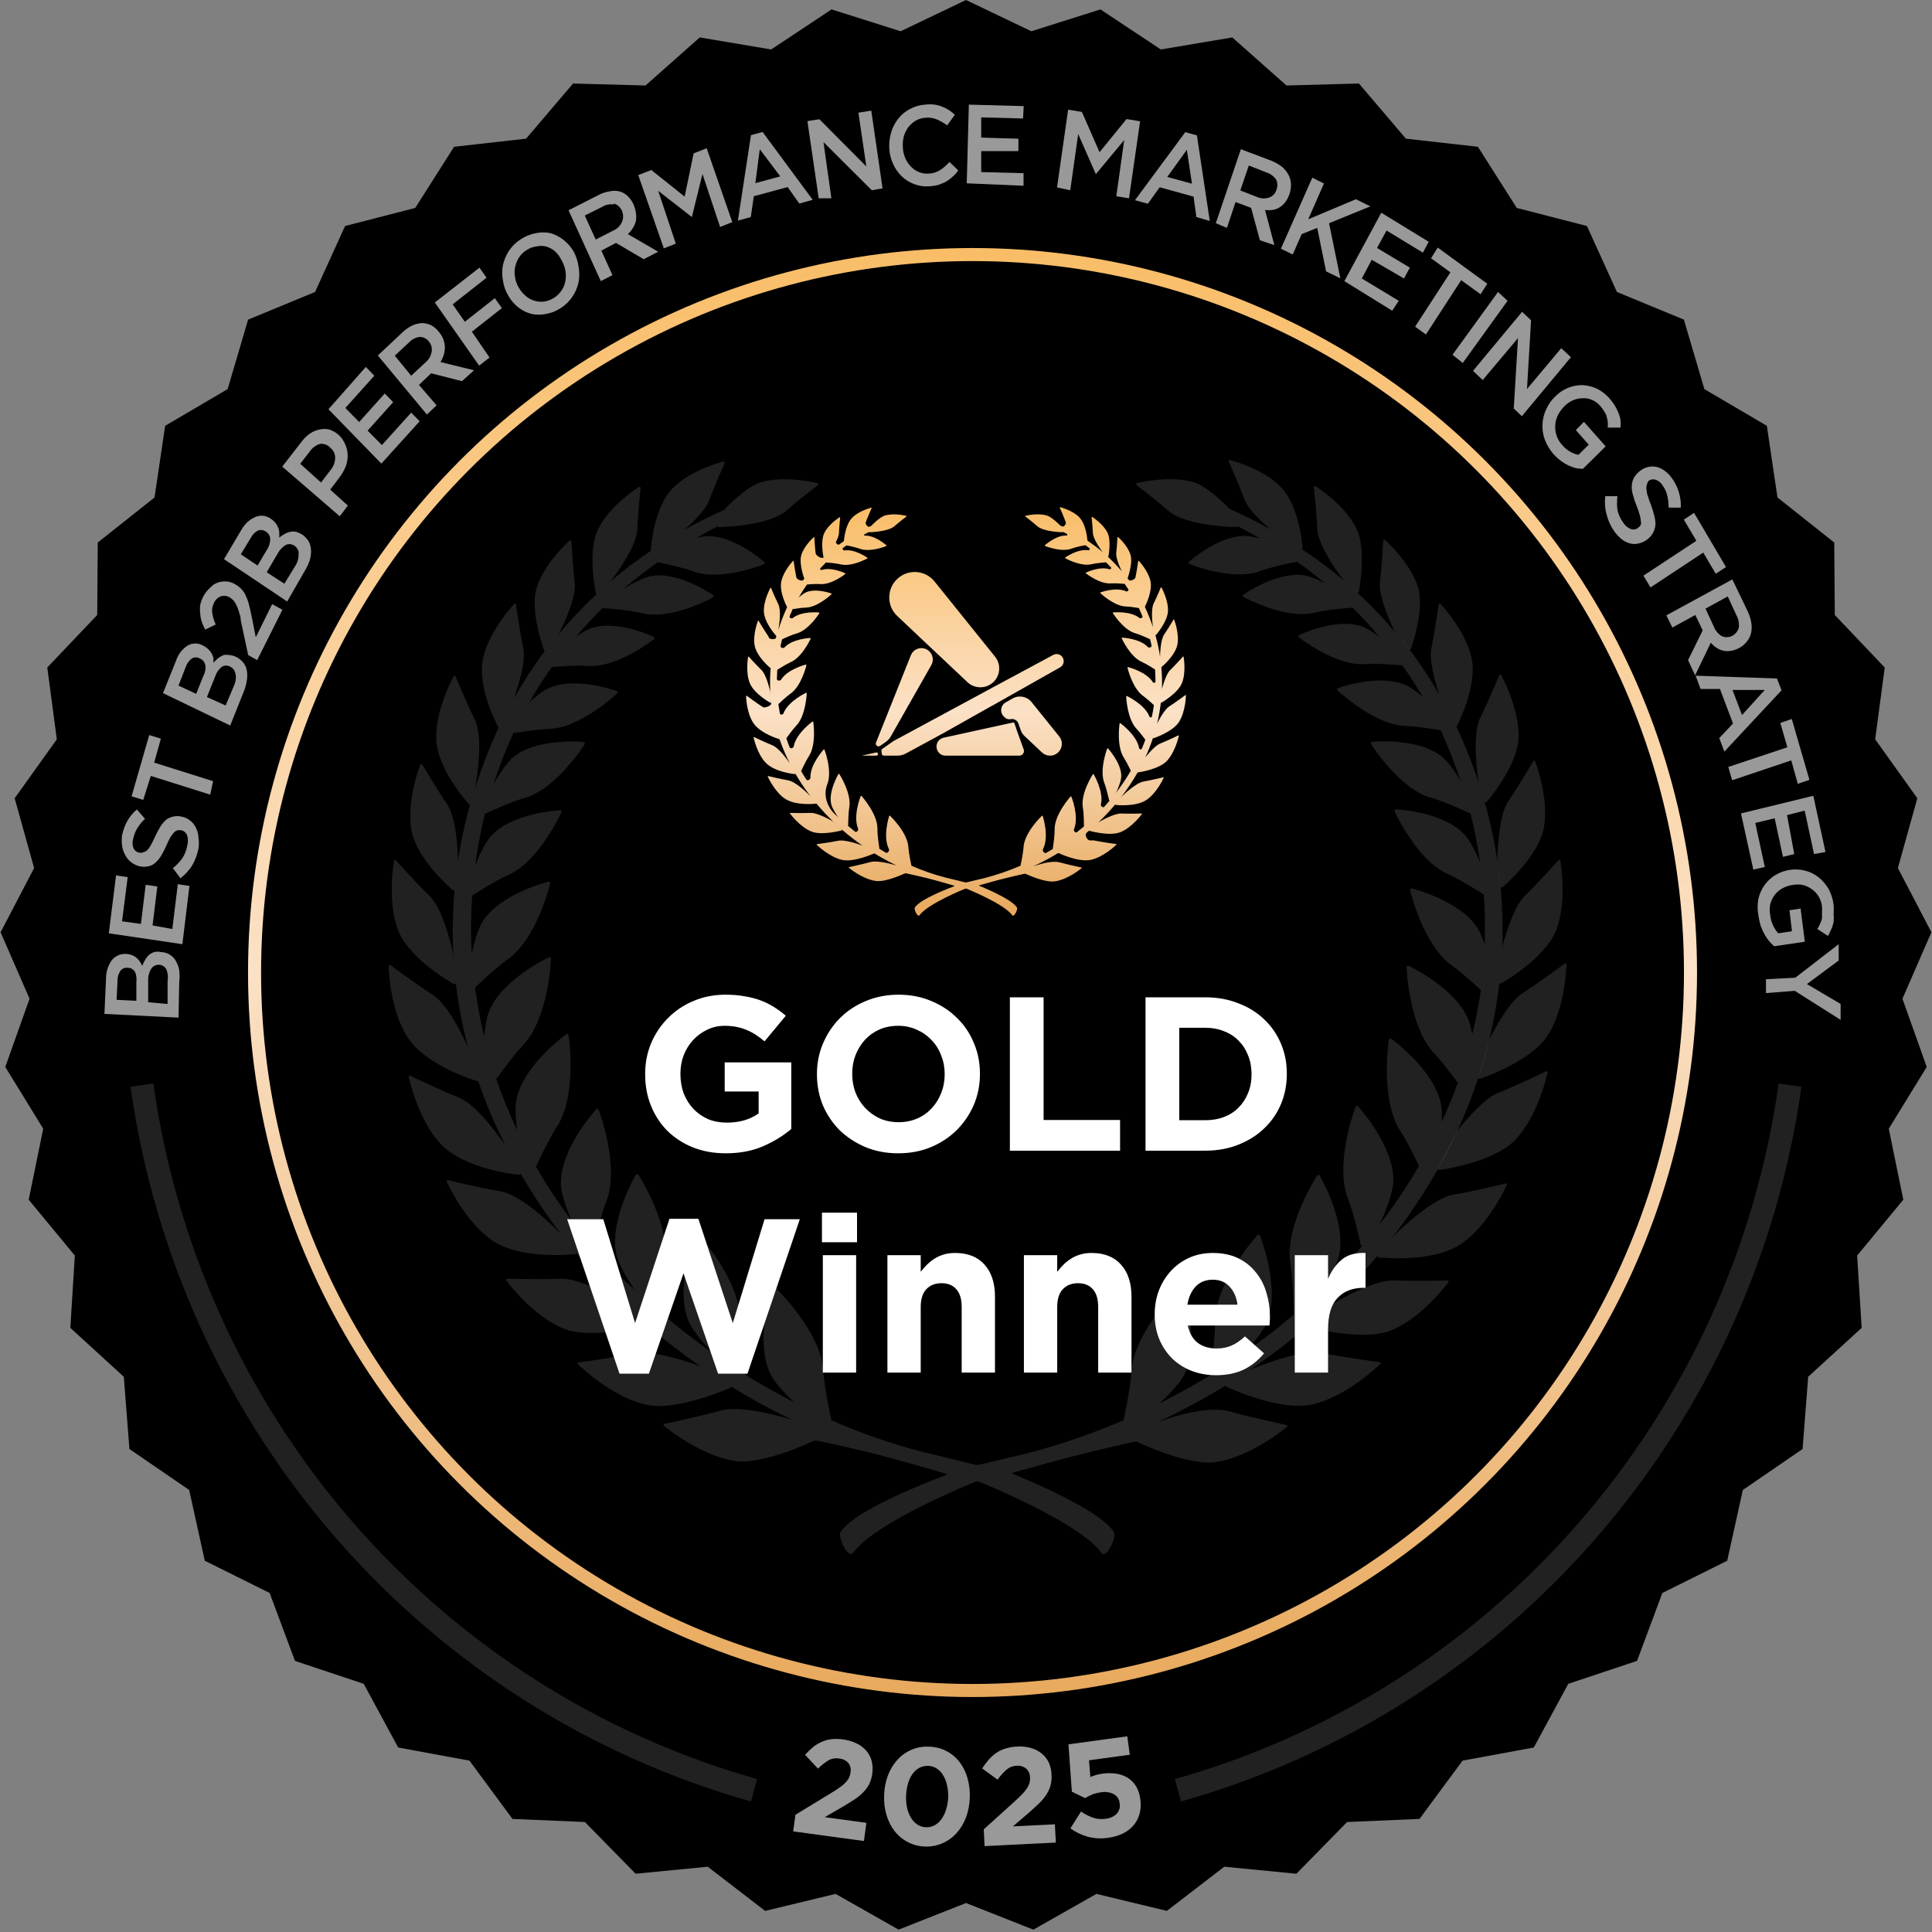 <svg width="148" height="148" viewBox="0 0 148 148" fill="none" xmlns="http://www.w3.org/2000/svg">
<rect x="0" y="0" width="148" height="148" fill="#808080" stroke="none"/>
<path d="M74 0L79.007 2.395L84.299 0.72L88.924 3.789L94.397 2.867L98.55 6.549L104.099 6.398L107.699 10.622L113.214 11.244L116.191 15.929L121.566 17.313L123.863 22.366L128.993 24.484L130.563 29.808L135.349 32.62L136.163 38.11L140.511 41.56L140.553 47.111L144.378 51.133L143.648 56.635L146.876 61.15L145.387 66.497L147.955 71.417L145.736 76.505L147.595 81.735L144.689 86.465L145.802 91.902L142.267 96.181L142.612 101.721L138.515 105.466L138.086 111L133.508 114.139L132.313 119.559L127.343 122.03L125.405 127.231L120.139 128.987L117.496 133.867L112.038 134.873L108.741 139.338L103.196 139.574L99.309 143.537L93.785 142.999L89.385 146.383L83.99 145.081L79.162 147.82L74 145.78L68.838 147.82L64.01 145.081L58.614 146.383L54.215 142.999L48.691 143.537L44.804 139.574L39.259 139.338L35.962 134.873L30.504 133.867L27.861 128.987L22.595 127.231L20.657 122.03L15.687 119.559L14.492 114.139L9.914 111L9.485 105.466L5.388 101.721L5.733 96.181L2.198 91.902L3.311 86.465L0.405 81.735L2.264 76.505L0.045 71.417L2.613 66.497L1.124 61.15L4.352 56.635L3.622 51.133L7.447 47.111L7.489 41.56L11.837 38.11L12.651 32.62L17.437 29.808L19.007 24.484L24.137 22.366L26.434 17.313L31.809 15.929L34.786 11.244L40.301 10.622L43.901 6.398L49.45 6.549L53.603 2.867L59.076 3.789L63.701 0.72L68.993 2.395L74 0Z" fill="black"/>
<path d="M71.17 133.804C71.624 133.811 72.072 133.922 72.478 134.127C72.883 134.332 73.237 134.627 73.513 134.988C73.793 135.364 74 135.789 74.123 136.241C74.26 136.731 74.315 137.241 74.288 137.749C74.272 138.261 74.172 138.768 73.991 139.247C73.826 139.682 73.582 140.083 73.272 140.431C72.973 140.761 72.608 141.024 72.199 141.2C71.566 141.477 70.858 141.534 70.189 141.36C69.519 141.187 68.927 140.793 68.508 140.243C68.231 139.873 68.026 139.455 67.901 139.01C67.761 138.518 67.702 138.006 67.73 137.495C67.744 136.986 67.842 136.482 68.019 136.004C68.184 135.565 68.429 135.162 68.742 134.813C69.04 134.483 69.406 134.219 69.814 134.044C70.242 133.86 70.706 133.778 71.17 133.804ZM77.915 133.794C78.274 133.77 78.634 133.807 78.981 133.905C79.28 133.989 79.559 134.133 79.802 134.328C80.032 134.517 80.218 134.755 80.346 135.024C80.473 135.318 80.544 135.634 80.554 135.954C80.57 136.235 80.543 136.517 80.472 136.789C80.399 137.041 80.287 137.28 80.142 137.498C79.976 137.744 79.783 137.971 79.567 138.175C79.333 138.402 79.059 138.649 78.749 138.92L77.592 139.91L80.808 139.751L80.884 141.15L75.424 141.421L75.361 140.138L77.717 138.006C77.938 137.805 78.126 137.623 78.281 137.465C78.42 137.327 78.544 137.176 78.653 137.014C78.742 136.888 78.81 136.748 78.855 136.601C78.895 136.461 78.912 136.317 78.904 136.172C78.906 136.039 78.88 135.908 78.826 135.787C78.773 135.666 78.694 135.557 78.595 135.47C78.386 135.313 78.125 135.239 77.865 135.265C77.595 135.276 77.336 135.374 77.126 135.545C76.859 135.776 76.621 136.04 76.42 136.33L75.236 135.47C75.394 135.229 75.567 135 75.757 134.783C75.927 134.59 76.122 134.417 76.335 134.271C76.548 134.127 76.783 134.016 77.03 133.942C77.318 133.857 77.615 133.807 77.915 133.794ZM63.697 133.23C63.995 133.198 64.296 133.204 64.592 133.25C64.949 133.294 65.297 133.397 65.621 133.554C65.906 133.691 66.161 133.884 66.37 134.121C66.563 134.349 66.701 134.617 66.775 134.906C66.853 135.218 66.868 135.542 66.821 135.859C66.788 136.138 66.71 136.41 66.591 136.664C66.47 136.898 66.313 137.112 66.126 137.298C65.919 137.512 65.688 137.702 65.436 137.862C65.163 138.04 64.849 138.235 64.496 138.442L63.177 139.201L66.37 139.637L66.182 141.029L60.762 140.293L60.933 139.02L63.642 137.37C63.895 137.215 64.117 137.074 64.302 136.945C64.463 136.834 64.614 136.707 64.753 136.568C64.862 136.461 64.955 136.338 65.027 136.203C65.091 136.073 65.133 135.933 65.152 135.79C65.18 135.66 65.178 135.525 65.147 135.396C65.117 135.266 65.058 135.145 64.975 135.041C64.798 134.85 64.557 134.734 64.298 134.712C64.026 134.661 63.746 134.702 63.5 134.827C63.195 135.012 62.913 135.233 62.662 135.486L61.672 134.425C61.865 134.212 62.072 134.012 62.292 133.827C62.494 133.667 62.716 133.534 62.952 133.432C63.189 133.328 63.44 133.26 63.697 133.23ZM86.547 134.421L83.423 134.847L83.525 136.123C83.668 136.07 83.81 136.021 83.95 135.975C84.12 135.926 84.294 135.89 84.469 135.869C84.81 135.82 85.157 135.82 85.498 135.869C85.805 135.913 86.101 136.017 86.368 136.176C86.638 136.339 86.865 136.566 87.028 136.836C87.212 137.157 87.324 137.513 87.358 137.881C87.409 138.237 87.388 138.6 87.296 138.947C87.209 139.269 87.053 139.568 86.84 139.824C86.614 140.087 86.337 140.3 86.025 140.451C85.672 140.621 85.293 140.733 84.904 140.781C84.376 140.865 83.835 140.836 83.317 140.698C82.843 140.567 82.395 140.351 81.997 140.062L82.812 138.771C83.096 138.969 83.404 139.129 83.73 139.244C84.032 139.346 84.354 139.374 84.67 139.329C84.996 139.306 85.305 139.171 85.544 138.947C85.642 138.839 85.714 138.708 85.753 138.567C85.792 138.427 85.797 138.279 85.769 138.136C85.757 137.991 85.709 137.851 85.63 137.729C85.551 137.607 85.444 137.506 85.316 137.436C85.01 137.283 84.662 137.236 84.326 137.301C84.1 137.33 83.879 137.386 83.667 137.469C83.478 137.545 83.296 137.638 83.122 137.743L82.109 137.251L81.849 133.626L86.356 133.009L86.547 134.421ZM71.108 135.272C70.877 135.262 70.648 135.312 70.441 135.417C70.232 135.528 70.051 135.686 69.913 135.879C69.754 136.101 69.635 136.349 69.561 136.611C69.472 136.915 69.422 137.229 69.412 137.545C69.394 137.861 69.419 138.179 69.487 138.488C69.545 138.756 69.645 139.014 69.784 139.25C69.906 139.457 70.073 139.634 70.272 139.768C70.47 139.894 70.698 139.966 70.933 139.976C71.162 139.986 71.39 139.935 71.593 139.827C71.801 139.713 71.98 139.553 72.117 139.359C72.278 139.135 72.399 138.883 72.474 138.617C72.567 138.32 72.621 138.011 72.638 137.699C72.648 137.382 72.618 137.065 72.546 136.756C72.491 136.487 72.391 136.23 72.252 135.994C72.129 135.787 71.961 135.61 71.761 135.477C71.565 135.353 71.34 135.283 71.108 135.272Z" fill="white" fill-opacity="0.6"/>
<path d="M81.227 38.855C81.227 38.855 82.157 39.087 82.674 39.622C83.214 40.18 83.293 41.323 83.294 41.339C83.295 41.354 83.308 41.418 83.321 41.427C83.72 41.698 84.109 41.984 84.477 42.298C84.62 42.42 84.758 42.548 84.897 42.676C85.271 43.025 85.623 43.395 85.952 43.785C85.957 43.791 85.963 43.798 85.968 43.804C85.95 43.777 85.93 43.749 85.918 43.727C85.918 43.727 85.454 42.797 85.509 42.342C85.567 41.869 85.603 41.17 85.603 41.17C85.606 41.131 85.631 41.121 85.659 41.147C85.659 41.147 86.384 41.783 86.602 42.503C86.792 43.135 86.407 44.222 86.399 44.242C86.397 44.249 86.394 44.255 86.391 44.26C86.384 44.269 86.372 44.297 86.379 44.306C86.409 44.346 86.44 44.386 86.47 44.427C86.562 44.552 86.948 44.391 86.981 44.238C87.085 43.74 87.189 42.99 87.189 42.99C87.195 42.953 87.221 42.944 87.248 42.973C87.26 42.986 87.969 43.742 88.135 44.526C88.302 45.325 87.722 46.44 87.722 46.44C87.72 46.443 87.719 46.446 87.717 46.448C87.709 46.46 87.699 46.479 87.705 46.492C87.948 47.011 88.154 47.533 88.327 48.055C88.332 48.069 88.335 48.084 88.34 48.099C88.33 48.064 88.32 48.02 88.315 47.989C88.312 47.966 88.13 46.719 88.377 46.225C88.613 45.753 88.911 45.032 88.918 45.015C88.933 44.979 88.959 44.977 88.978 45.012C88.987 45.027 89.511 45.977 89.473 46.815C89.436 47.619 88.58 48.61 88.564 48.629C88.539 48.656 88.51 48.652 88.499 48.618C88.505 48.638 88.512 48.658 88.518 48.678C88.673 49.231 88.79 49.784 88.872 50.334C88.871 50.309 88.868 50.285 88.868 50.267C88.868 50.267 88.877 49.047 89.177 48.611C89.481 48.169 89.888 47.476 89.888 47.476C89.907 47.441 89.936 47.445 89.949 47.48C89.957 47.502 90.351 48.529 90.197 49.361C90.039 50.217 89.014 51.068 89.014 51.068C89.008 51.072 89.003 51.076 88.998 51.078C88.989 51.082 88.964 51.1 88.965 51.11C89.014 51.669 89.032 52.224 89.011 52.773C89.009 52.796 89.007 52.819 89.007 52.841C89.01 52.802 89.02 52.742 89.029 52.705C89.034 52.687 89.303 51.661 89.639 51.334C90.043 50.941 90.606 50.313 90.612 50.306C90.639 50.276 90.664 50.284 90.672 50.321C90.672 50.321 90.879 51.481 90.545 52.317C90.227 53.112 88.982 53.823 88.982 53.823C88.948 53.842 88.924 53.828 88.929 53.789V53.781C88.926 53.808 88.925 53.834 88.922 53.859C88.858 54.388 88.764 54.913 88.639 55.429C88.633 55.452 88.625 55.475 88.619 55.499C88.63 55.462 88.653 55.403 88.67 55.368C88.67 55.368 89.159 54.379 89.566 54.118C90.066 53.797 90.782 53.263 90.791 53.257C90.791 53.257 90.791 53.257 90.791 53.257C90.792 53.257 90.792 53.257 90.792 53.257C90.823 53.235 90.848 53.247 90.848 53.285C90.848 53.285 90.822 54.528 90.305 55.321C89.815 56.07 88.381 56.55 88.376 56.552C88.339 56.564 88.318 56.544 88.33 56.507L88.345 56.456C88.332 56.495 88.322 56.534 88.309 56.572C88.142 57.07 87.948 57.559 87.728 58.037C87.725 58.042 87.722 58.047 87.72 58.053C87.735 58.028 87.749 58.002 87.763 57.985C87.763 57.985 88.422 57.143 88.861 56.967C89.421 56.743 90.236 56.35 90.254 56.341C90.254 56.341 90.254 56.341 90.253 56.34C90.253 56.34 90.253 56.34 90.254 56.34C90.289 56.324 90.309 56.341 90.302 56.378C90.302 56.378 90.04 57.614 89.371 58.306C88.742 58.957 87.207 59.163 87.207 59.163C87.199 59.164 87.193 59.164 87.187 59.163C87.177 59.161 87.153 59.161 87.147 59.17C86.778 59.821 86.361 60.448 85.897 61.049C85.87 61.085 85.841 61.12 85.812 61.155L85.853 61.105C85.877 61.076 85.921 61.028 85.948 61.001C85.961 60.988 86.981 59.975 87.602 59.869C87.602 59.869 87.602 59.869 87.602 59.869C87.601 59.868 87.601 59.868 87.602 59.868C88.196 59.766 89.074 59.553 89.096 59.548C89.134 59.539 89.153 59.559 89.137 59.595C89.137 59.595 88.625 60.746 87.824 61.279C86.998 61.832 85.477 61.663 85.477 61.663C85.438 61.66 85.426 61.631 85.451 61.602L85.406 61.655C85.01 62.123 84.586 62.575 84.135 63.004C84.123 63.016 84.109 63.026 84.097 63.037C84.125 63.013 84.163 62.984 84.189 62.969C84.198 62.964 85.318 62.298 85.891 62.32C85.891 62.32 85.892 62.32 85.893 62.32C85.893 62.319 85.894 62.319 85.895 62.319C86.51 62.346 87.436 62.319 87.436 62.319C87.475 62.319 87.487 62.343 87.465 62.374C87.465 62.374 86.719 63.396 85.817 63.752C84.998 64.075 83.493 63.655 83.493 63.655C83.485 63.653 83.478 63.65 83.473 63.646C83.468 63.642 83.435 63.63 83.43 63.635C83.361 63.693 83.292 63.751 83.222 63.809C83.061 63.941 83.295 64.4 83.502 64.382C83.641 64.37 83.771 64.372 83.88 64.394C83.881 64.394 83.882 64.395 83.881 64.396C83.88 64.397 83.88 64.398 83.881 64.398C84.521 64.528 85.496 64.656 85.496 64.656C85.535 64.661 85.542 64.687 85.516 64.714C85.516 64.714 84.566 65.65 83.565 65.868C82.613 66.075 81.118 65.36 81.112 65.357C81.096 65.349 81.075 65.34 81.059 65.35C80.638 65.607 80.204 65.849 79.759 66.073C79.555 66.179 79.345 66.279 79.137 66.378C79.755 66.154 80.641 65.908 81.212 66.069C81.843 66.246 82.812 66.449 82.832 66.453C82.869 66.46 82.877 66.487 82.848 66.513C82.848 66.513 81.822 67.377 80.793 67.518C80.007 67.625 78.596 66.951 78.596 66.951C78.561 66.935 78.502 66.928 78.465 66.936C78.465 66.936 77.332 67.19 76.485 67.411C76.483 67.412 76.48 67.413 76.477 67.415C76.475 67.416 76.472 67.416 76.47 67.416C76.467 67.416 76.465 67.416 76.462 67.417C76.338 67.454 76.178 67.497 76.022 67.537C75.559 67.665 75.027 67.816 75.027 67.816C74.99 67.827 74.989 67.845 75.024 67.86C75.035 67.865 77.48 68.834 77.899 69.519C77.99 69.665 77.679 70.303 77.54 70.11C76.912 69.235 74.093 68.098 74.056 68.083C74.02 68.068 73.962 68.068 73.926 68.083C73.926 68.083 71.073 69.229 70.44 70.11C70.303 70.303 69.992 69.665 70.081 69.519C70.5 68.836 73.073 67.898 73.094 67.891C73.131 67.877 73.131 67.858 73.094 67.848C73.094 67.848 72.394 67.644 72.034 67.543C71.878 67.498 71.726 67.457 71.575 67.415C70.67 67.165 69.418 66.903 69.418 66.903C69.379 66.896 69.319 66.903 69.285 66.92C69.285 66.92 67.874 67.594 67.088 67.486C66.059 67.345 65.034 66.481 65.034 66.481C65.004 66.456 65.012 66.429 65.049 66.422C65.06 66.419 66.035 66.217 66.669 66.038C67.262 65.87 68.596 66.275 68.623 66.283C68.653 66.292 68.696 66.309 68.731 66.322C68.717 66.316 68.704 66.311 68.69 66.305C68.106 66.023 67.537 65.714 66.988 65.377C66.974 65.368 66.941 65.382 66.925 65.39C66.925 65.39 66.924 65.39 66.924 65.391C66.907 65.398 65.415 66.069 64.522 65.875C63.534 65.66 62.594 64.743 62.573 64.722C62.545 64.695 62.553 64.668 62.592 64.663C62.592 64.663 63.571 64.535 64.21 64.405C64.789 64.287 66.04 64.768 66.052 64.772C66.054 64.773 66.057 64.769 66.055 64.767C65.53 64.4 65.025 64.008 64.544 63.593C64.431 63.495 64.32 63.395 64.21 63.295L64.485 63.548C64.515 63.574 64.508 63.602 64.472 63.613C64.471 63.613 64.471 63.614 64.472 63.614C64.472 63.615 64.473 63.615 64.472 63.615C64.444 63.623 62.967 64.019 62.171 63.704C61.27 63.348 60.526 62.33 60.523 62.327C60.5 62.296 60.513 62.272 60.552 62.272C60.552 62.272 61.479 62.297 62.095 62.272C62.648 62.249 63.74 62.885 63.74 62.885C63.773 62.904 63.824 62.941 63.852 62.968L64.113 63.207C64.01 63.111 63.907 63.016 63.806 62.918C63.362 62.49 62.949 62.04 62.557 61.572C62.546 61.56 62.5 61.566 62.483 61.567C62.48 61.568 60.969 61.743 60.131 61.184C59.338 60.653 58.829 59.521 58.819 59.5C58.804 59.464 58.822 59.443 58.859 59.452C58.859 59.452 59.752 59.67 60.355 59.773C60.955 59.874 61.835 60.738 62.101 61.011C61.776 60.59 61.475 60.156 61.197 59.71L60.93 59.266C60.94 59.286 60.917 59.302 60.878 59.299C60.878 59.299 59.363 59.16 58.661 58.434C57.998 57.75 57.737 56.534 57.731 56.507C57.724 56.468 57.746 56.451 57.78 56.468C57.78 56.468 58.606 56.869 59.173 57.094C59.676 57.295 60.332 58.224 60.502 58.474C60.205 57.886 59.946 57.283 59.733 56.664C59.723 56.637 59.696 56.621 59.669 56.612C59.659 56.609 58.238 56.195 57.697 55.366C57.183 54.58 57.155 53.351 57.154 53.33C57.154 53.291 57.178 53.278 57.209 53.302C57.209 53.302 57.93 53.84 58.434 54.163C58.592 54.265 59.106 54.059 59.083 53.872C59.07 53.767 59.061 53.662 59.051 53.557L59.072 53.806C59.077 53.843 59.053 53.859 59.019 53.841C58.991 53.825 57.763 53.148 57.433 52.32C57.099 51.486 57.307 50.324 57.307 50.324C57.314 50.287 57.341 50.28 57.366 50.309C57.381 50.325 57.937 50.947 58.339 51.337C58.724 51.71 58.987 52.917 58.987 52.917C58.995 52.954 59.004 53.017 59.007 53.056L59.027 53.285C59.02 53.184 59.011 53.084 59.006 52.982C58.975 52.385 58.985 51.78 59.037 51.17C59.037 51.166 59.032 51.163 59.028 51.165C59.018 51.169 59.006 51.168 58.992 51.156C58.978 51.145 57.965 50.298 57.809 49.451C57.655 48.619 58.049 47.592 58.058 47.57C58.071 47.535 58.1 47.533 58.119 47.565C58.126 47.577 58.529 48.261 58.83 48.701C58.861 48.746 58.889 48.8 58.914 48.86C58.967 48.987 59.403 49 59.438 48.868C59.449 48.827 59.459 48.787 59.471 48.746C59.476 48.728 59.458 48.707 59.445 48.692C59.437 48.683 58.557 47.719 58.517 46.852C58.478 46.009 59.01 45.049 59.01 45.049C59.029 45.015 59.056 45.016 59.071 45.052C59.071 45.052 59.375 45.786 59.612 46.263C59.87 46.78 59.685 47.916 59.621 48.263C59.801 47.693 60.017 47.122 60.279 46.55C60.292 46.521 60.287 46.488 60.273 46.459C60.259 46.434 59.681 45.35 59.853 44.529C60.02 43.738 60.741 42.976 60.741 42.976C60.768 42.948 60.793 42.955 60.799 42.993C60.799 42.993 60.902 43.743 61.008 44.241C61.038 44.387 61.443 44.556 61.531 44.437C61.557 44.402 61.583 44.367 61.609 44.332C61.617 44.323 61.612 44.306 61.605 44.297C61.602 44.292 61.599 44.287 61.597 44.281C61.591 44.265 61.188 43.167 61.385 42.517C61.602 41.798 62.327 41.16 62.327 41.16C62.357 41.135 62.382 41.145 62.384 41.184C62.384 41.184 62.419 41.884 62.477 42.355C62.478 42.361 62.479 42.367 62.48 42.373C62.498 42.572 62.942 42.838 63.088 42.702C63.089 42.701 63.089 42.701 63.09 42.7C63.095 42.693 63.094 42.682 63.088 42.675C63.084 42.669 63.08 42.661 63.078 42.652C63.078 42.652 62.831 41.472 63.147 40.826C63.48 40.144 64.31 39.626 64.31 39.626C64.342 39.605 64.366 39.62 64.361 39.659C64.36 39.672 64.284 40.368 64.267 40.846C64.259 41.031 64.166 41.264 64.047 41.489C63.99 41.599 64.186 41.779 64.286 41.707C64.395 41.628 64.505 41.551 64.616 41.475C64.628 41.466 64.656 41.394 64.657 41.379C64.659 41.355 64.739 40.218 65.277 39.662C65.796 39.127 66.725 38.895 66.725 38.895C66.762 38.887 66.779 38.908 66.763 38.943C66.763 38.943 66.48 39.577 66.317 40.02C66.275 40.136 66.477 40.404 66.59 40.352C66.64 40.33 66.689 40.307 66.739 40.285C66.741 40.284 66.743 40.283 66.745 40.282C66.762 40.276 66.776 40.247 66.788 40.234C66.788 40.234 67.374 39.623 67.776 39.496C68.48 39.276 69.397 39.51 69.416 39.515C69.453 39.524 69.46 39.55 69.429 39.574C69.429 39.574 68.877 39.994 68.522 40.306C68.018 40.748 66.61 40.771 66.595 40.772C66.582 40.772 66.543 40.763 66.532 40.769C66.529 40.77 66.527 40.771 66.524 40.773C66.419 40.825 66.316 40.881 66.214 40.938C66.177 40.958 66.206 41.035 66.247 41.032C67.017 40.992 67.874 41.748 67.893 41.764C67.922 41.789 67.917 41.822 67.881 41.837C67.865 41.843 66.652 42.33 65.87 42.038C65.527 41.911 64.908 41.789 64.893 41.786C64.876 41.783 64.855 41.777 64.84 41.786C64.836 41.788 64.832 41.791 64.828 41.794C64.741 41.856 64.654 41.918 64.568 41.982C64.503 42.03 64.599 42.183 64.678 42.169C65.46 42.035 66.431 42.714 66.431 42.714C66.462 42.736 66.46 42.77 66.426 42.788C66.402 42.801 65.239 43.436 64.415 43.235C64.005 43.136 63.334 43.092 63.327 43.092C63.311 43.091 63.275 43.086 63.263 43.097C63.26 43.1 63.256 43.103 63.253 43.106C63.111 43.246 62.973 43.389 62.84 43.535C62.79 43.59 62.873 43.688 62.942 43.664C63.678 43.408 64.717 43.902 64.732 43.909C64.767 43.926 64.77 43.959 64.74 43.982C64.722 43.996 63.688 44.804 62.855 44.742C62.485 44.715 61.841 44.773 61.841 44.773C61.841 44.773 61.84 44.773 61.84 44.773C61.831 44.775 61.823 44.773 61.817 44.781C61.591 45.1 61.38 45.428 61.187 45.768C61.178 45.784 61.169 45.801 61.16 45.817C61.181 45.786 61.213 45.745 61.24 45.723C61.249 45.715 61.532 45.471 61.727 45.382C62.497 45.029 63.673 45.458 63.673 45.458C63.709 45.471 63.716 45.504 63.688 45.53C63.688 45.53 62.64 46.523 61.733 46.544C61.405 46.551 60.788 46.657 60.788 46.657C60.752 46.663 60.735 46.641 60.747 46.608C60.738 46.629 60.729 46.649 60.72 46.67C60.637 46.849 60.56 47.029 60.487 47.209C60.443 47.318 60.64 47.418 60.73 47.345C61.413 46.792 62.705 46.915 62.727 46.917C62.766 46.922 62.782 46.952 62.761 46.984C62.751 47 61.951 48.265 61.043 48.52C60.615 48.639 59.938 48.961 59.938 48.961C59.925 48.967 59.911 48.971 59.907 48.986C59.905 48.993 59.903 48.999 59.901 49.006C59.862 49.163 59.826 49.321 59.793 49.479C59.764 49.619 60.002 49.694 60.1 49.59C60.715 48.932 62.053 48.873 62.053 48.873C62.091 48.872 62.111 48.898 62.095 48.934C62.095 48.934 61.461 50.334 60.575 50.723C60.188 50.893 59.559 51.303 59.559 51.303C59.55 51.307 59.544 51.312 59.543 51.321C59.542 51.33 59.541 51.339 59.541 51.348C59.527 51.567 59.518 51.787 59.514 52.006C59.511 52.154 59.76 52.185 59.839 52.06C60.343 51.253 61.722 50.915 61.722 50.915C61.759 50.906 61.782 50.93 61.773 50.967C61.773 50.967 61.402 52.545 60.565 53.13C60.219 53.373 59.658 53.911 59.658 53.911C59.645 53.924 59.628 53.939 59.63 53.957C59.631 53.965 59.632 53.973 59.633 53.981C59.663 54.205 59.698 54.428 59.739 54.649C59.763 54.778 59.97 54.77 60.017 54.648C60.374 53.713 61.738 53.076 61.738 53.076C61.772 53.06 61.799 53.078 61.799 53.116C61.799 53.116 61.739 54.825 60.989 55.602C60.706 55.897 60.255 56.53 60.255 56.53C60.246 56.542 60.235 56.556 60.24 56.57C60.24 56.571 60.24 56.572 60.24 56.572C60.316 56.798 60.4 57.021 60.489 57.242C60.544 57.378 60.778 57.318 60.804 57.174C60.984 56.174 62.233 55.278 62.233 55.278C62.265 55.256 62.294 55.268 62.3 55.307C62.303 55.327 62.56 57.027 61.959 57.938C61.716 58.307 61.374 59.056 61.374 59.056C61.371 59.06 61.369 59.065 61.372 59.069C61.496 59.288 61.628 59.503 61.765 59.715C61.848 59.844 62.086 59.721 62.082 59.568C62.051 58.564 63.074 57.442 63.09 57.425C63.117 57.397 63.15 57.403 63.163 57.438C63.173 57.466 63.775 59.062 63.376 60.073C63.057 60.88 63.334 61.785 63.965 62.38C64.044 62.454 64.123 62.528 64.203 62.601C64.216 62.612 64.229 62.624 64.242 62.636C64.215 62.609 64.182 62.572 64.163 62.544C64.163 62.544 63.766 61.974 63.678 61.615C63.438 60.636 64.213 59.322 64.225 59.302C64.246 59.27 64.278 59.269 64.299 59.302C64.311 59.321 65.243 60.765 65.061 61.84C64.976 62.336 64.976 63.207 64.976 63.207C64.975 63.244 64.952 63.254 64.924 63.233C64.942 63.248 64.958 63.262 64.976 63.277C65.151 63.424 65.328 63.569 65.508 63.711C65.608 63.79 65.786 63.605 65.736 63.487C65.32 62.505 65.929 60.993 65.929 60.993C65.942 60.958 65.976 60.952 66.001 60.98C66.001 60.98 67.229 62.335 67.216 63.488C67.208 64.052 67.359 64.962 67.362 64.981C67.363 64.988 67.363 64.994 67.362 64.999C67.36 65.008 67.361 65.02 67.368 65.024C67.528 65.124 67.689 65.221 67.852 65.315C67.993 65.397 68.164 65.172 68.09 65.027C67.604 64.079 68.11 62.523 68.113 62.514C68.125 62.478 68.158 62.469 68.186 62.496C68.198 62.507 69.524 63.763 69.589 64.914C69.617 65.4 69.81 66.265 69.814 66.286C69.818 66.302 69.82 66.319 69.835 66.325C70.691 66.701 71.575 67.009 72.482 67.239C72.965 67.349 73.908 67.587 73.921 67.59C73.958 67.599 74.019 67.599 74.057 67.59L75.379 67.274C75.382 67.274 75.422 67.265 75.426 67.264C75.433 67.263 75.44 67.261 75.447 67.259C76.38 67.014 77.29 66.699 78.168 66.322C78.176 66.32 78.178 66.311 78.178 66.302C78.178 66.301 78.179 66.301 78.179 66.3C78.182 66.284 78.377 65.411 78.405 64.918C78.471 63.761 79.808 62.5 79.808 62.5C79.836 62.473 79.869 62.481 79.881 62.519C79.889 62.545 80.388 64.088 79.904 65.031C79.827 65.182 80.002 65.415 80.149 65.332C80.305 65.243 80.459 65.152 80.612 65.059C80.621 65.053 80.63 65.047 80.639 65.042C80.644 65.038 80.645 65.034 80.644 65.027C80.644 65.026 80.644 65.025 80.644 65.025C80.649 64.993 80.797 64.093 80.79 63.533C80.777 62.378 82.005 61.024 82.005 61.024C82.03 60.996 82.063 61.002 82.078 61.038C82.085 61.054 82.683 62.555 82.27 63.532C82.222 63.649 82.393 63.829 82.493 63.751C82.666 63.616 82.836 63.478 83.002 63.337C83.011 63.329 83.019 63.321 83.028 63.314C83.036 63.307 83.035 63.297 83.035 63.287C83.035 63.27 83.042 62.395 82.95 61.859C82.767 60.777 83.712 59.32 83.712 59.32C83.733 59.287 83.767 59.288 83.786 59.32C83.786 59.32 84.574 60.647 84.333 61.634C84.304 61.751 84.499 61.9 84.581 61.811C84.715 61.665 84.847 61.517 84.976 61.366C84.99 61.348 85.005 61.33 85.019 61.312C84.994 61.341 84.968 61.334 84.961 61.297C84.956 61.275 84.778 60.446 84.599 59.99C84.199 58.974 84.808 57.364 84.811 57.355C84.826 57.319 84.859 57.313 84.885 57.341C84.885 57.341 85.924 58.472 85.893 59.484C85.879 59.916 85.535 60.643 85.526 60.662C85.511 60.693 85.483 60.74 85.459 60.772C85.471 60.755 85.484 60.739 85.496 60.725C85.903 60.197 86.273 59.647 86.606 59.078C86.618 59.055 86.619 59.028 86.608 59.005C86.518 58.819 86.277 58.328 86.106 58.067C85.5 57.151 85.765 55.435 85.765 55.435C85.771 55.398 85.8 55.384 85.831 55.406C85.831 55.406 87.08 56.301 87.261 57.303C87.278 57.406 87.432 57.44 87.473 57.343C87.566 57.124 87.653 56.903 87.733 56.68C87.737 56.672 87.736 56.663 87.73 56.656C87.67 56.574 87.308 56.083 87.081 55.848C86.331 55.071 86.272 53.362 86.272 53.362C86.27 53.324 86.298 53.306 86.332 53.322C86.332 53.322 87.697 53.958 88.054 54.894C88.087 54.979 88.221 54.98 88.24 54.891C88.3 54.613 88.352 54.333 88.393 54.05C88.395 54.028 88.387 54.007 88.371 53.992C88.264 53.893 87.841 53.503 87.581 53.322C86.743 52.738 86.373 51.159 86.373 51.159C86.364 51.12 86.388 51.099 86.425 51.107C86.438 51.111 87.806 51.449 88.308 52.252C88.362 52.339 88.515 52.312 88.515 52.21C88.515 51.907 88.505 51.602 88.481 51.297C88.481 51.294 88.481 51.292 88.48 51.29C88.478 51.28 88.472 51.277 88.464 51.272C88.464 51.272 87.835 50.864 87.45 50.694C86.565 50.305 85.932 48.905 85.932 48.905C85.917 48.87 85.934 48.843 85.973 48.845C85.973 48.845 87.31 48.904 87.926 49.562C88.017 49.659 88.243 49.585 88.215 49.454C88.181 49.296 88.144 49.137 88.103 48.978C88.103 48.977 88.103 48.976 88.102 48.975C88.098 48.964 88.086 48.96 88.075 48.955C88.075 48.955 87.4 48.633 86.974 48.514C86.066 48.259 85.266 46.995 85.256 46.978C85.235 46.947 85.25 46.917 85.289 46.912C85.309 46.91 86.604 46.788 87.286 47.341C87.373 47.411 87.558 47.314 87.516 47.21C87.433 47.003 87.345 46.796 87.251 46.588C87.247 46.577 87.232 46.575 87.22 46.576C87.216 46.576 87.212 46.576 87.207 46.575C87.19 46.572 86.584 46.468 86.258 46.461C85.356 46.44 84.315 45.458 84.304 45.447C84.275 45.42 84.283 45.387 84.318 45.374C84.318 45.374 85.495 44.945 86.264 45.298C86.36 45.342 86.49 45.225 86.432 45.136C86.346 45.004 86.257 44.874 86.165 44.745C86.162 44.742 86.159 44.738 86.156 44.734C86.148 44.725 86.135 44.725 86.122 44.725C86.116 44.724 85.469 44.662 85.083 44.69C84.242 44.753 83.197 43.93 83.197 43.93C83.166 43.906 83.171 43.873 83.205 43.856C83.222 43.848 84.26 43.357 84.995 43.612C85.069 43.638 85.163 43.528 85.11 43.47C84.992 43.342 84.871 43.217 84.746 43.095C84.743 43.091 84.739 43.088 84.735 43.084C84.725 43.075 84.711 43.078 84.697 43.078C84.697 43.078 84.026 43.123 83.627 43.22C82.804 43.419 81.641 42.787 81.616 42.773C81.582 42.754 81.58 42.721 81.611 42.698C81.619 42.693 82.585 42.021 83.364 42.154C83.442 42.167 83.519 42.04 83.456 41.992C83.364 41.922 83.27 41.853 83.175 41.786C83.166 41.779 83.156 41.774 83.147 41.768C83.135 41.76 83.12 41.765 83.106 41.769C83.106 41.769 82.456 41.889 82.076 42.03C81.289 42.324 80.065 41.829 80.065 41.829C80.03 41.814 80.026 41.782 80.054 41.757C80.054 41.757 80.92 40.984 81.699 41.024C81.756 41.028 81.793 40.933 81.743 40.906C81.658 40.858 81.571 40.813 81.483 40.77C81.464 40.761 81.442 40.75 81.421 40.741C81.454 40.758 81.45 40.77 81.413 40.77C81.4 40.769 79.975 40.757 79.459 40.305C79.106 39.993 78.553 39.572 78.553 39.572C78.522 39.55 78.527 39.522 78.564 39.513C78.564 39.513 79.493 39.272 80.204 39.495C80.597 39.618 81.171 40.209 81.176 40.214C81.185 40.222 81.204 40.247 81.216 40.252C81.272 40.277 81.33 40.303 81.388 40.33C81.502 40.383 81.695 40.125 81.645 40.009C81.641 39.999 81.637 39.989 81.634 39.98C81.474 39.541 81.194 38.915 81.189 38.903C81.172 38.868 81.189 38.847 81.227 38.855ZM76.541 67.393C76.698 67.344 76.882 67.283 77.068 67.217C76.893 67.276 76.718 67.337 76.541 67.393ZM78.186 66.794C78.194 66.791 78.201 66.789 78.207 66.786C78.239 66.774 78.259 66.766 78.261 66.765C78.262 66.765 78.262 66.764 78.262 66.764C78.262 66.764 78.261 66.764 78.261 66.764C78.236 66.775 78.211 66.784 78.186 66.794ZM77.831 55.76C77.832 55.762 77.829 55.763 77.828 55.762C77.826 55.76 77.824 55.762 77.825 55.764L78.419 57.407C78.504 57.64 78.331 57.886 78.084 57.886H72.437C71.716 57.886 71.472 56.923 72.106 56.579C72.163 56.548 72.225 56.525 72.288 56.511L77.259 55.423L77.612 55.347C77.653 55.339 77.694 55.362 77.707 55.401L77.831 55.76ZM81.141 56.414C81.617 57.006 81.196 57.886 80.436 57.886C80.206 57.886 79.984 57.798 79.816 57.639L78.481 56.381C78.35 56.257 78.25 56.103 78.191 55.933L78.014 55.422C77.93 55.181 77.68 55.039 77.43 55.091C77.268 55.125 77.099 55.078 76.978 54.964L76.91 54.9C76.573 54.583 76.641 54.03 77.044 53.803L77.576 53.502C78.06 53.23 78.671 53.347 79.019 53.779L81.141 56.414ZM67.261 57.751C67.268 57.823 67.211 57.885 67.139 57.885H66.047C66.044 57.885 66.043 57.882 66.043 57.88C66.044 57.879 66.045 57.878 66.046 57.877L67.113 57.644C67.185 57.628 67.254 57.678 67.261 57.751ZM81.407 50.368C81.565 50.631 81.475 50.972 81.208 51.123L76.019 54.053C76.018 54.053 76.017 54.053 76.016 54.052C76.015 54.051 76.014 54.051 76.013 54.052L72.274 56.16L69.386 57.725C69.193 57.83 68.977 57.885 68.757 57.885H67.709C67.624 57.885 67.553 57.821 67.545 57.736L67.528 57.557C67.527 57.556 67.528 57.556 67.529 57.556C67.53 57.556 67.53 57.555 67.53 57.554L67.521 57.467C67.518 57.438 67.531 57.41 67.555 57.393L68.431 56.776L77.494 51.883C77.495 51.882 77.497 51.882 77.498 51.883C77.499 51.883 77.501 51.883 77.502 51.883L80.681 50.169C80.937 50.031 81.257 50.118 81.407 50.368ZM71.181 49.886C71.474 50.162 71.541 50.602 71.342 50.951L68.227 56.434C68.141 56.585 68.023 56.715 67.881 56.815L67.422 57.138C67.361 57.181 67.28 57.188 67.211 57.156C67.11 57.108 67.064 56.99 67.105 56.886L69.776 50.198C70.004 49.628 70.734 49.466 71.181 49.886ZM76.225 50.303C76.791 51.006 76.58 52.05 75.786 52.478C75.239 52.773 74.564 52.685 74.111 52.258L72.032 50.298L70.362 48.727C70.362 48.726 70.362 48.725 70.362 48.725C70.363 48.724 70.363 48.723 70.362 48.723L68.733 47.187C67.923 46.423 67.916 45.137 68.717 44.364C69.542 43.568 70.872 43.652 71.591 44.545L76.225 50.303ZM83.676 39.606C83.676 39.606 84.505 40.123 84.839 40.806C85.139 41.421 84.917 42.582 84.912 42.609C84.905 42.647 84.875 42.657 84.847 42.631L84.53 42.346C84.501 42.319 84.459 42.275 84.435 42.243C84.435 42.243 84.434 42.243 84.434 42.243C84.434 42.243 84.434 42.243 84.433 42.243C84.427 42.235 83.739 41.33 83.72 40.825C83.702 40.345 83.624 39.639 83.624 39.639C83.62 39.6 83.643 39.586 83.676 39.606Z" fill="url(#paint0_linear_759_2)"/>
<path d="M60.616 86.485C60.012 87 59.29 87.442 58.451 87.811C57.623 88.169 56.672 88.348 55.598 88.348C54.681 88.348 53.841 88.197 53.081 87.895C52.331 87.593 51.682 87.173 51.134 86.636C50.597 86.099 50.177 85.461 49.875 84.723C49.573 83.984 49.422 83.179 49.422 82.306V82.273C49.422 81.433 49.573 80.65 49.875 79.923C50.188 79.185 50.619 78.541 51.167 77.993C51.716 77.434 52.364 76.997 53.114 76.684C53.864 76.36 54.686 76.198 55.581 76.198C56.107 76.198 56.583 76.237 57.008 76.315C57.444 76.382 57.847 76.483 58.216 76.617C58.585 76.751 58.932 76.919 59.257 77.121C59.581 77.322 59.894 77.551 60.196 77.809L58.568 79.772C58.345 79.582 58.121 79.414 57.897 79.269C57.673 79.123 57.438 79 57.192 78.899C56.957 78.799 56.7 78.72 56.42 78.665C56.141 78.609 55.833 78.581 55.497 78.581C55.027 78.581 54.585 78.681 54.171 78.883C53.769 79.073 53.411 79.336 53.097 79.671C52.795 79.996 52.555 80.382 52.376 80.829C52.208 81.266 52.124 81.736 52.124 82.239V82.273C52.124 82.81 52.208 83.308 52.376 83.766C52.555 84.214 52.801 84.605 53.114 84.941C53.439 85.277 53.813 85.54 54.239 85.73C54.675 85.909 55.156 85.998 55.682 85.998C56.644 85.998 57.455 85.763 58.115 85.293V83.615H55.514V81.383H60.616V86.485ZM75.068 82.273C75.068 83.112 74.912 83.901 74.599 84.639C74.285 85.366 73.849 86.01 73.29 86.569C72.741 87.117 72.081 87.553 71.309 87.878C70.548 88.191 69.715 88.348 68.809 88.348C67.902 88.348 67.069 88.191 66.308 87.878C65.547 87.553 64.887 87.123 64.328 86.586C63.779 86.037 63.349 85.4 63.035 84.672C62.733 83.934 62.582 83.145 62.582 82.306V82.273C62.582 81.433 62.739 80.65 63.052 79.923C63.365 79.185 63.796 78.541 64.344 77.993C64.904 77.434 65.564 76.997 66.325 76.684C67.097 76.36 67.936 76.198 68.842 76.198C69.748 76.198 70.582 76.36 71.343 76.684C72.103 76.997 72.758 77.428 73.306 77.976C73.866 78.513 74.296 79.151 74.599 79.89C74.912 80.617 75.068 81.4 75.068 82.239V82.273ZM72.367 82.306V82.273C72.367 81.769 72.277 81.294 72.098 80.846C71.93 80.399 71.684 80.007 71.359 79.671C71.046 79.336 70.671 79.073 70.235 78.883C69.799 78.681 69.323 78.581 68.809 78.581C68.283 78.581 67.802 78.676 67.365 78.866C66.94 79.056 66.571 79.319 66.258 79.655C65.956 79.99 65.715 80.382 65.536 80.829C65.368 81.266 65.284 81.736 65.284 82.239V82.273C65.284 82.776 65.368 83.252 65.536 83.699C65.715 84.147 65.961 84.538 66.275 84.874C66.599 85.21 66.974 85.478 67.399 85.68C67.835 85.87 68.316 85.965 68.842 85.965C69.357 85.965 69.832 85.87 70.269 85.68C70.705 85.489 71.074 85.226 71.376 84.891C71.69 84.555 71.93 84.169 72.098 83.733C72.277 83.285 72.367 82.81 72.367 82.306ZM85.803 88.147H77.361V76.399H79.945V85.797H85.803V88.147ZM98.576 82.273C98.576 83.101 98.425 83.873 98.123 84.589C97.821 85.305 97.39 85.926 96.831 86.451C96.283 86.977 95.623 87.391 94.851 87.693C94.09 87.995 93.251 88.147 92.333 88.147H87.752V76.399H92.333C93.251 76.399 94.09 76.55 94.851 76.852C95.623 77.143 96.283 77.551 96.831 78.077C97.39 78.603 97.821 79.224 98.123 79.94C98.425 80.645 98.576 81.411 98.576 82.239V82.273ZM95.874 82.306V82.273C95.874 81.758 95.785 81.282 95.606 80.846C95.438 80.41 95.197 80.035 94.884 79.722C94.582 79.409 94.213 79.168 93.776 79C93.34 78.821 92.859 78.732 92.333 78.732H90.336V85.814H92.333C92.859 85.814 93.34 85.73 93.776 85.562C94.213 85.394 94.582 85.154 94.884 84.84C95.197 84.527 95.438 84.158 95.606 83.733C95.785 83.308 95.874 82.832 95.874 82.306ZM61.27 93.399L57.259 105.23H55.01L52.359 97.544L49.707 105.23H47.458L43.447 93.399H46.216L48.65 101.354L51.285 93.365H53.5L56.135 101.354L58.568 93.399H61.27ZM65.652 95.161H62.966V92.895H65.652V95.161ZM65.584 105.146H63.033V96.151H65.584V105.146ZM76.22 105.146H73.669V100.129C73.669 99.524 73.535 99.071 73.267 98.769C72.998 98.456 72.618 98.299 72.126 98.299C71.633 98.299 71.242 98.456 70.951 98.769C70.671 99.071 70.531 99.524 70.531 100.129V105.146H67.98V96.151H70.531V97.427C70.677 97.236 70.833 97.057 71.001 96.89C71.18 96.711 71.376 96.554 71.588 96.42C71.801 96.285 72.036 96.179 72.293 96.101C72.551 96.022 72.841 95.983 73.166 95.983C74.139 95.983 74.889 96.28 75.415 96.873C75.952 97.466 76.22 98.282 76.22 99.323V105.146ZM86.677 105.146H84.126V100.129C84.126 99.524 83.991 99.071 83.723 98.769C83.454 98.456 83.074 98.299 82.582 98.299C82.089 98.299 81.698 98.456 81.407 98.769C81.127 99.071 80.987 99.524 80.987 100.129V105.146H78.436V96.151H80.987V97.427C81.133 97.236 81.289 97.057 81.457 96.89C81.636 96.711 81.832 96.554 82.045 96.42C82.257 96.285 82.492 96.179 82.749 96.101C83.007 96.022 83.298 95.983 83.622 95.983C84.596 95.983 85.345 96.28 85.871 96.873C86.408 97.466 86.677 98.282 86.677 99.323V105.146ZM97.284 100.901C97.284 101.024 97.278 101.13 97.267 101.219C97.267 101.309 97.261 101.415 97.25 101.538H90.99C91.114 102.12 91.365 102.562 91.746 102.864C92.137 103.155 92.618 103.3 93.189 103.3C93.614 103.3 93.994 103.228 94.33 103.082C94.666 102.937 95.013 102.702 95.371 102.377L96.831 103.67C96.406 104.195 95.891 104.609 95.287 104.912C94.683 105.202 93.972 105.348 93.155 105.348C92.484 105.348 91.858 105.236 91.276 105.012C90.705 104.788 90.207 104.47 89.782 104.056C89.368 103.642 89.044 103.155 88.809 102.596C88.574 102.025 88.456 101.393 88.456 100.699V100.666C88.456 100.028 88.563 99.424 88.775 98.853C88.999 98.282 89.307 97.785 89.698 97.359C90.09 96.934 90.554 96.599 91.091 96.353C91.639 96.106 92.243 95.983 92.904 95.983C93.653 95.983 94.302 96.118 94.85 96.386C95.399 96.655 95.852 97.018 96.21 97.477C96.579 97.924 96.847 98.445 97.015 99.038C97.194 99.62 97.284 100.229 97.284 100.867V100.901ZM94.8 99.944C94.722 99.373 94.52 98.915 94.196 98.568C93.871 98.21 93.441 98.031 92.904 98.031C92.367 98.031 91.93 98.204 91.595 98.551C91.27 98.898 91.058 99.362 90.957 99.944H94.8ZM104.606 98.652H104.471C103.621 98.652 102.95 98.909 102.457 99.424C101.976 99.938 101.736 100.738 101.736 101.824V105.146H99.185V96.151H101.736V97.964C101.993 97.348 102.346 96.856 102.793 96.487C103.241 96.118 103.845 95.95 104.606 95.983V98.652Z" fill="white"/>
<path d="M86.291 109.995H86.303C86.195 110.035 86.083 110.075 85.971 110.119C86.155 110.047 86.291 109.995 86.291 109.995Z" fill="white" fill-opacity="0.13"/>
<path d="M81.498 111.73C81.957 111.594 82.516 111.407 83.091 111.199C82.56 111.379 82.033 111.57 81.498 111.73Z" fill="white" fill-opacity="0.13"/>
<path d="M34.767 75.381C34.859 75.429 34.922 75.385 34.91 75.285L34.735 73.277C34.727 73.173 34.703 73.005 34.683 72.906C34.683 72.906 33.976 69.672 32.946 68.674C31.857 67.616 30.34 65.92 30.34 65.92C30.272 65.844 30.2 65.864 30.18 65.963C30.18 65.963 29.625 69.073 30.519 71.309C31.413 73.552 34.767 75.381 34.767 75.381Z" fill="white" fill-opacity="0.13"/>
<path d="M49.366 101.55C49.466 101.523 49.486 101.447 49.406 101.375L47.71 99.822C47.634 99.75 47.498 99.65 47.41 99.598C47.41 99.598 44.484 97.898 43.003 97.958C41.354 98.025 38.871 97.958 38.871 97.958C38.767 97.958 38.732 98.022 38.795 98.105C38.795 98.105 40.791 100.84 43.207 101.794C45.358 102.644 49.37 101.554 49.37 101.554L49.366 101.55Z" fill="white" fill-opacity="0.13"/>
<path d="M111.312 91.526C109.639 91.81 106.881 94.556 106.881 94.556C106.809 94.628 106.693 94.756 106.629 94.836L105.551 96.165C105.484 96.245 105.515 96.321 105.619 96.329C105.619 96.329 109.695 96.784 111.907 95.303C114.05 93.874 115.42 90.792 115.42 90.792C115.464 90.696 115.416 90.64 115.312 90.664C115.312 90.664 112.921 91.247 111.308 91.522L111.312 91.526Z" fill="white" fill-opacity="0.13"/>
<path d="M118.421 82.076C118.421 82.076 116.21 83.145 114.693 83.752C113.515 84.223 111.751 86.479 111.751 86.479C111.687 86.559 111.599 86.702 111.551 86.794L110.166 89.493C110.118 89.585 110.162 89.648 110.262 89.632C110.262 89.632 114.374 89.082 116.058 87.337C117.851 85.485 118.549 82.175 118.549 82.175C118.569 82.076 118.513 82.028 118.417 82.072L118.421 82.076Z" fill="white" fill-opacity="0.13"/>
<path d="M119.848 73.819C119.848 73.819 117.916 75.26 116.57 76.126C115.481 76.825 114.167 79.472 114.167 79.472C114.123 79.564 114.063 79.723 114.035 79.823L113.257 82.522C113.225 82.622 113.281 82.674 113.381 82.641C113.381 82.641 117.233 81.356 118.547 79.348C119.932 77.224 120 73.895 120 73.895C120 73.791 119.936 73.759 119.852 73.819H119.848Z" fill="white" fill-opacity="0.13"/>
<path d="M114.711 65.807C114.711 65.911 114.719 66.079 114.735 66.183L114.938 67.887C114.95 67.991 115.022 68.019 115.102 67.955C115.102 67.955 117.849 65.675 118.272 63.384C118.687 61.133 117.605 58.346 117.605 58.346C117.569 58.25 117.493 58.242 117.441 58.334C117.441 58.334 116.352 60.19 115.537 61.376C114.735 62.542 114.711 65.807 114.711 65.807Z" fill="white" fill-opacity="0.13"/>
<path d="M113.317 60.074L113.716 61.383C113.744 61.483 113.824 61.499 113.892 61.423C113.892 61.423 116.227 58.74 116.327 56.565C116.43 54.305 115.005 51.734 115.005 51.734C114.953 51.643 114.882 51.647 114.842 51.742C114.842 51.742 114.031 53.706 113.392 54.984C112.726 56.321 113.229 59.711 113.229 59.711C113.245 59.814 113.281 59.978 113.313 60.074H113.317Z" fill="white" fill-opacity="0.13"/>
<path d="M107.011 48.601L107.913 49.707C107.977 49.786 108.061 49.775 108.093 49.675C108.093 49.675 109.151 46.724 108.636 45.016C108.053 43.088 106.113 41.383 106.113 41.383C106.037 41.315 105.969 41.343 105.961 41.447C105.961 41.447 105.865 43.319 105.709 44.585C105.562 45.802 106.803 48.293 106.803 48.293C106.851 48.385 106.943 48.525 107.007 48.605L107.011 48.601Z" fill="white" fill-opacity="0.13"/>
<path d="M102.824 44.322C102.887 44.406 102.999 44.526 103.079 44.598L103.925 45.36C104.001 45.432 104.081 45.404 104.101 45.304C104.101 45.304 104.72 42.142 103.905 40.474C103.011 38.645 100.792 37.26 100.792 37.26C100.704 37.204 100.64 37.244 100.652 37.348C100.652 37.348 100.859 39.24 100.907 40.526C100.959 41.883 102.82 44.322 102.82 44.322H102.824Z" fill="white" fill-opacity="0.13"/>
<path d="M101.353 103.644C99.72 103.313 96.495 104.63 95.7 104.969C97.253 103.923 98.738 102.802 100.139 101.608C100.782 101.057 101.417 100.498 102.028 99.919C103.237 98.77 104.371 97.56 105.433 96.307C105.884 95.776 106.323 95.233 106.746 94.682C107.988 93.073 109.105 91.396 110.096 89.652C110.658 88.658 111.177 87.648 111.648 86.618C112.239 85.337 112.758 84.027 113.205 82.694C113.545 81.688 113.84 80.666 114.088 79.632C114.423 78.251 114.674 76.845 114.846 75.428C114.854 75.36 114.858 75.293 114.866 75.221V75.241C114.854 75.344 114.918 75.384 115.01 75.332C115.01 75.332 118.343 73.428 119.193 71.3C120.088 69.061 119.533 65.955 119.533 65.955C119.513 65.855 119.445 65.831 119.373 65.911C119.373 65.911 117.856 67.608 116.766 68.666C115.86 69.548 115.133 72.338 115.133 72.338C115.11 72.438 115.082 72.598 115.074 72.702C115.074 72.642 115.082 72.582 115.086 72.522C115.141 71.049 115.094 69.564 114.962 68.067C114.902 67.376 114.818 66.682 114.714 65.987C114.495 64.514 114.179 63.033 113.764 61.552C113.609 60.997 113.437 60.442 113.253 59.883C112.79 58.486 112.239 57.089 111.589 55.7L111.553 55.624C111.581 55.624 111.609 55.604 111.632 55.56C111.632 55.56 113.185 52.574 112.738 50.434C112.291 48.314 110.363 46.274 110.363 46.274C110.291 46.198 110.223 46.222 110.207 46.322C110.207 46.322 109.928 48.33 109.648 49.663C109.421 50.733 110.179 52.993 110.255 53.208C109.577 52.043 108.85 50.913 108.036 49.843C107.672 49.364 107.285 48.909 106.894 48.45C106.012 47.404 105.07 46.414 104.068 45.48C103.696 45.136 103.325 44.793 102.942 44.466C101.912 43.588 100.822 42.789 99.7 42.035C99.748 42.043 99.78 41.991 99.776 41.899C99.776 41.899 99.573 38.805 98.115 37.3C96.73 35.867 94.239 35.248 94.239 35.248C94.139 35.224 94.091 35.28 94.135 35.376C94.135 35.376 94.898 37.073 95.329 38.258C95.624 39.069 96.906 40.202 97.325 40.554C96.315 39.987 95.169 39.412 94.131 38.953C94.147 38.945 94.147 38.925 94.103 38.885C94.103 38.885 92.558 37.292 91.501 36.961C89.596 36.362 87.109 37.009 87.109 37.009C87.01 37.033 86.993 37.108 87.077 37.168C87.077 37.168 88.558 38.294 89.504 39.129C90.894 40.346 94.738 40.374 94.738 40.374C94.838 40.374 94.846 40.342 94.758 40.298C94.814 40.322 94.874 40.35 94.926 40.374C95.485 40.65 96.02 40.961 96.558 41.272C96.315 41.2 95.84 41.077 95.505 41.057C93.417 40.949 91.097 43.017 91.097 43.017C91.022 43.085 91.034 43.172 91.129 43.212C91.129 43.212 94.407 44.538 96.515 43.751C97.532 43.372 99.269 43.049 99.269 43.049C99.301 43.041 99.309 43.029 99.325 43.013C99.369 43.041 99.413 43.065 99.457 43.097C100.175 43.6 100.858 44.147 101.533 44.705C101.153 44.506 100.459 44.166 99.964 44.083C97.868 43.723 95.269 45.54 95.269 45.54C95.185 45.6 95.189 45.687 95.281 45.739C95.281 45.739 98.439 47.476 100.666 46.937C101.736 46.677 103.533 46.558 103.533 46.558C103.565 46.558 103.573 46.542 103.588 46.53C103.612 46.554 103.64 46.578 103.664 46.602C104.375 47.296 105.038 48.031 105.68 48.785C105.365 48.55 104.774 48.142 104.331 47.987C102.347 47.296 99.537 48.642 99.537 48.642C99.445 48.685 99.433 48.773 99.517 48.837C99.517 48.837 102.315 51.041 104.567 50.873C105.604 50.797 107.349 50.965 107.349 50.965C107.381 50.965 107.389 50.953 107.405 50.945C107.425 50.973 107.445 50.997 107.465 51.021C108.012 51.783 108.515 52.57 108.99 53.376C108.958 53.348 108.235 52.733 107.728 52.502C105.668 51.556 102.519 52.705 102.519 52.705C102.423 52.741 102.403 52.829 102.479 52.901C102.479 52.901 105.285 55.56 107.712 55.616C108.599 55.636 110.255 55.923 110.255 55.923C110.299 55.931 110.327 55.915 110.347 55.899C110.355 55.919 110.363 55.935 110.371 55.955C110.962 57.26 111.469 58.562 111.904 59.859C111.624 59.384 111.018 58.414 110.467 57.971C108.626 56.478 105.117 56.825 105.117 56.825C105.014 56.837 104.974 56.917 105.03 57.001C105.03 57.001 107.181 60.426 109.628 61.113C110.77 61.432 112.579 62.294 112.579 62.294C112.603 62.306 112.615 62.294 112.634 62.294C112.638 62.314 112.646 62.338 112.654 62.358C112.974 63.6 113.201 64.833 113.381 66.063C113.169 65.548 112.678 64.454 112.179 63.919C110.531 62.159 106.95 61.999 106.95 61.999C106.846 61.995 106.798 62.067 106.838 62.163C106.838 62.163 108.535 65.911 110.906 66.953C111.936 67.408 113.621 68.498 113.621 68.498C113.636 68.51 113.648 68.498 113.66 68.506C113.66 68.526 113.664 68.546 113.668 68.566C113.764 69.831 113.776 71.089 113.732 72.334C113.621 72.015 113.413 71.46 113.201 71.125C111.852 68.965 108.159 68.059 108.159 68.059C108.06 68.035 107.996 68.095 108.02 68.199C108.02 68.199 109.014 72.426 111.257 73.991C112.06 74.55 113.441 75.847 113.441 75.847C113.437 75.879 113.433 75.907 113.429 75.939C113.269 77.053 113.046 78.147 112.782 79.233C112.734 78.969 112.642 78.51 112.523 78.199C111.569 75.692 107.912 73.991 107.912 73.991C107.82 73.947 107.744 73.995 107.748 74.099C107.748 74.099 107.908 78.674 109.916 80.754C110.567 81.428 111.636 82.893 111.676 82.949C111.676 82.961 111.668 82.973 111.664 82.981C111.301 83.987 110.89 84.973 110.443 85.947C110.459 85.552 110.463 85.021 110.399 84.65C109.916 81.967 106.571 79.572 106.571 79.572C106.487 79.512 106.407 79.548 106.391 79.648C106.391 79.648 105.684 84.243 107.305 86.698C107.8 87.448 108.507 88.913 108.698 89.309C108.678 89.341 108.662 89.372 108.646 89.404C107.752 90.929 106.762 92.402 105.672 93.816C105.64 93.856 105.604 93.895 105.573 93.939C105.636 93.856 105.712 93.732 105.752 93.648C105.752 93.648 106.698 91.664 106.734 90.494C106.818 87.784 104.036 84.754 104.036 84.754C103.968 84.678 103.88 84.694 103.84 84.79C103.84 84.79 102.195 89.117 103.269 91.847C103.756 93.085 104.239 95.349 104.239 95.349C104.259 95.448 104.327 95.464 104.395 95.388C104.355 95.436 104.319 95.484 104.279 95.532C103.289 96.69 102.231 97.8 101.121 98.865C101.561 98.263 102.347 97.105 102.559 96.251C103.205 93.608 101.093 90.055 101.093 90.055C101.042 89.967 100.95 89.963 100.894 90.055C100.894 90.055 98.363 93.955 98.854 96.853C99.101 98.303 99.082 100.678 99.082 100.678C99.082 100.702 99.093 100.706 99.097 100.718C99.061 100.746 99.03 100.778 98.994 100.81C97.812 101.816 96.562 102.754 95.281 103.648C95.792 103.121 96.706 102.115 97.034 101.333C98.143 98.702 96.519 94.654 96.519 94.654C96.479 94.558 96.391 94.542 96.323 94.618C96.323 94.618 93.034 98.243 93.069 101.337C93.089 102.862 92.678 105.333 92.678 105.333C92.678 105.349 92.686 105.349 92.686 105.361C92.654 105.381 92.626 105.401 92.594 105.42C91.365 106.171 90.095 106.866 88.798 107.516C89.225 107.133 90.299 106.127 90.698 105.349C92.004 102.802 90.634 98.618 90.634 98.618C90.602 98.518 90.514 98.498 90.439 98.57C90.439 98.57 86.858 101.947 86.682 105.045C86.606 106.379 86.075 108.746 86.075 108.746C86.071 108.766 86.083 108.774 86.083 108.79C86.071 108.794 86.059 108.802 86.047 108.806C83.696 109.816 81.261 110.658 78.762 111.313C78.718 111.325 78.678 111.337 78.634 111.349C78.65 111.341 78.642 111.341 78.578 111.357L75.037 112.199C74.938 112.223 74.774 112.223 74.674 112.199C74.674 112.199 72.123 111.556 70.822 111.261C68.367 110.638 65.975 109.804 63.66 108.782C63.668 108.762 63.684 108.742 63.676 108.71C63.676 108.71 63.149 106.351 63.073 105.033C62.898 101.935 59.317 98.558 59.317 98.558C59.241 98.486 59.153 98.51 59.121 98.606C59.121 98.606 57.752 102.79 59.057 105.337C59.452 106.111 60.562 107.161 60.862 107.436C59.592 106.782 58.339 106.087 57.125 105.329C57.113 105.321 57.101 105.313 57.085 105.305C57.105 105.289 57.113 105.261 57.109 105.213C57.109 105.213 56.698 102.742 56.718 101.217C56.754 98.127 53.464 94.498 53.464 94.498C53.396 94.422 53.305 94.438 53.269 94.534C53.269 94.534 51.64 98.582 52.754 101.213C53.133 102.115 54.319 103.349 54.654 103.688C53.297 102.734 51.983 101.712 50.718 100.65C50.67 100.61 50.626 100.574 50.578 100.534C50.654 100.59 50.718 100.562 50.718 100.462C50.718 100.462 50.718 98.131 50.945 96.802C51.436 93.903 48.905 90.003 48.905 90.003C48.849 89.915 48.762 89.919 48.706 90.003C48.706 90.003 46.594 93.556 47.241 96.199C47.476 97.161 48.542 98.686 48.542 98.686C48.594 98.762 48.682 98.862 48.754 98.933C48.718 98.901 48.686 98.87 48.65 98.838C47.524 97.812 46.442 96.742 45.456 95.608C45.464 95.564 45.939 93.325 46.434 92.071C47.512 89.341 45.863 85.013 45.863 85.013C45.828 84.917 45.74 84.901 45.668 84.977C45.668 84.977 42.885 88.007 42.969 90.718C42.993 91.56 43.48 92.794 43.776 93.476C42.778 92.155 41.863 90.782 41.053 89.361C41.061 89.353 41.069 89.353 41.073 89.344C41.073 89.344 41.987 87.341 42.638 86.354C44.259 83.899 43.552 79.305 43.552 79.305C43.536 79.201 43.456 79.169 43.372 79.229C43.372 79.229 40.027 81.628 39.544 84.306C39.42 84.997 39.556 86.143 39.62 86.59C39.025 85.317 38.482 84.019 38.035 82.694C38.027 82.67 38.023 82.642 38.011 82.618C38.031 82.61 38.055 82.61 38.075 82.582C38.075 82.582 39.285 80.885 40.043 80.095C42.051 78.015 42.211 73.44 42.211 73.44C42.211 73.336 42.139 73.288 42.047 73.332C42.047 73.332 38.394 75.037 37.436 77.54C37.217 78.115 37.113 79.141 37.089 79.42C36.801 78.211 36.574 76.989 36.41 75.755C36.402 75.704 36.398 75.652 36.394 75.6C36.418 75.6 36.446 75.6 36.478 75.568C36.478 75.568 37.979 74.127 38.905 73.476C41.149 71.911 42.143 67.684 42.143 67.684C42.167 67.584 42.103 67.52 42.003 67.544C42.003 67.544 38.31 68.45 36.961 70.61C36.526 71.304 36.219 72.678 36.139 73.069C36.055 71.62 36.071 70.159 36.163 68.702C36.163 68.666 36.171 68.63 36.171 68.59C36.183 68.586 36.195 68.59 36.211 68.582C36.211 68.582 37.895 67.484 38.933 67.029C41.304 65.987 43.001 62.239 43.001 62.239C43.045 62.143 42.993 62.071 42.889 62.075C42.889 62.075 39.309 62.234 37.66 63.995C37.121 64.57 36.622 65.74 36.394 66.318C36.566 65.017 36.809 63.719 37.129 62.43C37.137 62.39 37.153 62.35 37.161 62.31C37.181 62.31 37.201 62.322 37.229 62.31C37.229 62.31 39.041 61.448 40.187 61.129C42.634 60.442 44.786 57.017 44.786 57.017C44.842 56.929 44.802 56.849 44.698 56.837C44.698 56.837 41.193 56.49 39.348 57.983C38.746 58.47 38.095 59.56 37.807 60.071C38.235 58.757 38.73 57.456 39.321 56.175C39.344 56.119 39.368 56.067 39.392 56.011C39.36 56.099 39.408 56.159 39.504 56.143C39.504 56.143 41.157 55.859 42.035 55.839C44.462 55.783 47.269 53.125 47.269 53.125C47.344 53.053 47.325 52.965 47.229 52.929C47.229 52.929 44.079 51.779 42.019 52.725C41.488 52.969 40.714 53.64 40.714 53.64C40.642 53.7 40.554 53.807 40.498 53.891C40.522 53.847 40.546 53.803 40.57 53.759C41.089 52.849 41.652 51.971 42.259 51.117C42.267 51.105 42.275 51.097 42.283 51.085C42.298 51.085 42.303 51.101 42.322 51.097C42.322 51.097 44.047 50.941 45.037 51.013C47.289 51.181 50.087 48.977 50.087 48.977C50.167 48.913 50.159 48.825 50.067 48.781C50.067 48.781 47.257 47.436 45.273 48.127C44.893 48.258 44.394 48.586 44.111 48.785C44.746 48.043 45.4 47.32 46.103 46.633C46.143 46.598 46.183 46.562 46.219 46.526C46.219 46.562 46.243 46.59 46.303 46.594C46.303 46.594 48.115 46.709 49.217 46.977C51.444 47.52 54.602 45.779 54.602 45.779C54.694 45.731 54.698 45.639 54.614 45.58C54.614 45.58 52.015 43.763 49.919 44.123C49.165 44.254 48.047 44.929 47.744 45.12C48.57 44.414 49.432 43.743 50.323 43.117C50.355 43.093 50.39 43.077 50.426 43.053C50.438 43.073 50.454 43.089 50.494 43.097C50.494 43.097 52.183 43.428 53.113 43.771C55.221 44.558 58.498 43.232 58.498 43.232C58.594 43.192 58.61 43.105 58.53 43.037C58.53 43.037 56.207 40.969 54.123 41.077C53.832 41.093 53.444 41.184 53.361 41.208C53.855 40.925 54.35 40.638 54.865 40.382C54.901 40.362 54.949 40.342 54.989 40.322C54.969 40.354 54.981 40.378 55.053 40.378C55.053 40.378 58.858 40.322 60.215 39.133C61.165 38.298 62.642 37.172 62.642 37.172C62.726 37.108 62.71 37.037 62.61 37.013C62.61 37.013 60.123 36.37 58.219 36.965C57.141 37.304 55.572 38.941 55.572 38.941C55.528 38.985 55.532 39.013 55.552 39.029C55.516 39.045 55.476 39.061 55.44 39.077C54.414 39.532 53.412 40.031 52.434 40.582C52.454 40.566 53.991 39.236 54.311 38.366C54.746 37.18 55.504 35.484 55.504 35.484C55.548 35.388 55.5 35.332 55.4 35.356C55.4 35.356 52.913 35.975 51.524 37.408C50.067 38.913 49.864 42.007 49.864 42.007C49.855 42.103 49.871 42.17 49.895 42.166C48.814 42.901 47.768 43.679 46.778 44.526C46.913 44.35 48.762 41.963 48.818 40.578C48.865 39.288 49.073 37.4 49.073 37.4C49.085 37.296 49.021 37.256 48.933 37.312C48.933 37.312 46.714 38.697 45.819 40.526C44.973 42.254 45.636 45.416 45.636 45.416C45.648 45.464 45.672 45.496 45.704 45.508C45.692 45.52 45.676 45.532 45.664 45.548C44.642 46.502 43.688 47.52 42.79 48.59C42.83 48.514 44.187 45.923 44.027 44.621C43.871 43.36 43.776 41.484 43.776 41.484C43.772 41.38 43.704 41.352 43.624 41.42C43.624 41.42 41.684 43.129 41.101 45.053C40.57 46.809 41.668 49.779 41.668 49.779C41.688 49.827 41.716 49.855 41.748 49.859C41.732 49.879 41.72 49.895 41.704 49.915C40.837 51.061 40.067 52.27 39.356 53.524C39.484 53.176 40.331 50.813 40.091 49.672C39.807 48.338 39.532 46.33 39.532 46.33C39.516 46.226 39.448 46.206 39.376 46.282C39.376 46.282 37.448 48.322 37.001 50.442C36.534 52.666 38.123 55.612 38.123 55.612C38.151 55.667 38.179 55.703 38.199 55.727C37.472 57.3 36.873 58.873 36.378 60.442C36.55 59.516 37.045 56.47 36.354 55.085C35.72 53.807 34.905 51.843 34.905 51.843C34.865 51.747 34.794 51.743 34.742 51.835C34.742 51.835 33.316 54.406 33.42 56.666C33.528 58.997 35.907 61.592 35.907 61.592C35.939 61.628 35.971 61.636 36.003 61.632C35.604 63.065 35.304 64.49 35.089 65.911C35.089 65.755 35.021 62.725 34.258 61.616C33.444 60.426 32.354 58.574 32.354 58.574C32.302 58.486 32.227 58.49 32.191 58.586C32.191 58.586 31.109 61.372 31.524 63.624C31.947 65.907 34.694 68.191 34.694 68.191C34.742 68.231 34.782 68.227 34.813 68.199C34.813 68.207 34.813 68.219 34.813 68.227C34.674 69.859 34.646 71.48 34.73 73.081C34.773 73.879 34.841 74.674 34.937 75.464C35.133 77.073 35.44 78.658 35.843 80.215C35.496 79.444 34.314 76.961 33.197 76.243C31.847 75.376 29.919 73.935 29.919 73.935C29.835 73.871 29.771 73.907 29.771 74.011C29.771 74.011 29.835 77.34 31.225 79.464C32.678 81.692 36.506 82.802 36.506 82.802C36.558 82.817 36.602 82.822 36.634 82.817C37.213 84.518 37.923 86.175 38.738 87.788C38.282 87.121 36.526 84.63 35.177 84.091C33.66 83.488 31.448 82.414 31.448 82.414C31.356 82.37 31.296 82.414 31.316 82.518C31.316 82.518 32.011 85.828 33.807 87.68C35.688 89.624 39.744 89.995 39.744 89.995C39.847 90.003 39.911 89.963 39.883 89.907L39.875 89.891C40.813 91.512 41.859 93.081 43.017 94.582C42.306 93.852 39.951 91.536 38.342 91.265C36.73 90.989 34.338 90.406 34.338 90.406C34.239 90.382 34.191 90.438 34.231 90.534C34.231 90.534 35.6 93.612 37.744 95.045C39.991 96.546 44.043 96.071 44.043 96.071C44.119 96.063 44.143 96.011 44.131 95.955C45.213 97.253 46.355 98.502 47.584 99.688C48.227 100.307 48.881 100.909 49.56 101.496C50.87 102.626 52.243 103.688 53.672 104.686C53.648 104.674 53.62 104.662 53.6 104.654C53.6 104.654 50.223 103.353 48.666 103.672C46.953 104.019 44.334 104.363 44.334 104.363C44.231 104.375 44.207 104.446 44.283 104.518C44.283 104.518 46.825 107.025 49.504 107.608C51.907 108.131 55.935 106.311 55.935 106.311C55.995 106.283 56.007 106.243 55.991 106.199C56.031 106.223 56.067 106.251 56.107 106.275C57.576 107.177 59.101 108.003 60.666 108.758C60.702 108.774 60.738 108.79 60.774 108.806C60.682 108.77 60.566 108.726 60.486 108.702C60.486 108.702 56.858 107.588 55.253 108.043C53.544 108.526 50.913 109.073 50.913 109.073C50.814 109.093 50.794 109.165 50.873 109.233C50.873 109.233 53.62 111.544 56.374 111.924C58.478 112.211 62.259 110.407 62.259 110.407C62.351 110.363 62.51 110.343 62.614 110.363C62.614 110.363 65.967 111.061 68.391 111.732C68.794 111.844 69.201 111.955 69.62 112.075C70.582 112.347 72.459 112.89 72.459 112.89C72.558 112.918 72.558 112.969 72.459 113.005C72.459 113.005 65.516 115.528 64.391 117.365C64.151 117.756 64.985 119.468 65.353 118.95C67.045 116.59 74.686 113.52 74.686 113.52C74.782 113.48 74.938 113.48 75.033 113.52C75.033 113.52 82.674 116.59 84.367 118.95C84.738 119.465 85.572 117.756 85.329 117.365C84.203 115.528 77.628 112.926 77.628 112.926C77.532 112.886 77.536 112.834 77.636 112.806C77.636 112.806 79.061 112.403 80.299 112.059C80.722 111.951 81.153 111.836 81.489 111.736H81.508C82.047 111.572 82.57 111.381 83.101 111.201C82.526 111.405 81.968 111.596 81.508 111.732C83.78 111.137 86.842 110.45 86.842 110.45C86.942 110.426 87.101 110.446 87.193 110.49C87.193 110.49 90.974 112.295 93.077 112.007C95.832 111.632 98.579 109.317 98.579 109.317C98.658 109.249 98.638 109.177 98.538 109.157C98.538 109.157 95.908 108.606 94.199 108.127C92.67 107.696 90.299 108.355 88.642 108.953C89.201 108.69 89.76 108.422 90.307 108.139C91.528 107.524 92.718 106.858 93.872 106.151C93.88 106.179 93.892 106.203 93.932 106.223C93.932 106.223 97.948 108.143 100.503 107.588C103.181 107.005 105.724 104.498 105.724 104.498C105.796 104.426 105.776 104.355 105.672 104.343C105.672 104.343 103.054 103.999 101.341 103.652L101.353 103.644ZM86.299 109.991C86.299 109.991 86.167 110.043 85.98 110.115C86.087 110.071 86.199 110.031 86.311 109.983H86.299V109.991Z" fill="white" fill-opacity="0.13"/>
<path d="M106.731 98.09C105.194 98.026 102.172 99.827 102.172 99.827C102.084 99.879 101.949 99.979 101.873 100.051L100.268 101.488C100.188 101.556 100.208 101.635 100.308 101.663C100.308 101.663 104.336 102.789 106.532 101.923C108.947 100.969 110.943 98.234 110.943 98.234C111.003 98.15 110.971 98.086 110.867 98.086C110.867 98.086 108.384 98.158 106.735 98.086L106.731 98.09Z" fill="white" fill-opacity="0.13"/>
<path d="M57.525 138C45.189 134.52 34.125 127.489 25.685 117.766C17.245 108.043 11.794 96.049 10 83.249L11.747 83C13.494 95.456 18.798 107.13 27.012 116.593C35.226 126.056 45.994 132.898 58 136.285L57.525 138Z" fill="#212121"/>
<path d="M90.475 138C102.811 134.52 113.875 127.489 122.315 117.766C130.755 108.043 136.205 96.049 138 83.249L136.253 83C134.506 95.456 129.202 107.13 120.988 116.593C112.774 126.056 102.006 132.898 90 136.285L90.475 138Z" fill="#212121"/>
<path d="M8.568 73.549C8.704 73.387 8.874 73.26 9.064 73.178C9.253 73.096 9.458 73.061 9.662 73.076C9.82 73.078 9.976 73.112 10.122 73.176C10.245 73.22 10.36 73.288 10.46 73.377C10.559 73.458 10.645 73.555 10.716 73.664C10.783 73.769 10.841 73.879 10.892 73.994C10.958 73.831 11.034 73.672 11.122 73.52C11.202 73.38 11.302 73.254 11.419 73.147C11.536 73.05 11.669 72.977 11.811 72.932C11.98 72.894 12.155 72.894 12.324 72.932C12.556 72.938 12.783 73.001 12.987 73.118C13.178 73.233 13.341 73.396 13.46 73.592C13.59 73.812 13.681 74.055 13.73 74.31C13.765 74.615 13.765 74.923 13.73 75.228L13.676 77.955L8 77.668L8.122 74.984C8.118 74.467 8.274 73.963 8.568 73.549ZM10.351 74.468C10.291 74.362 10.205 74.276 10.103 74.218C10.001 74.16 9.886 74.132 9.77 74.138C9.666 74.124 9.56 74.139 9.463 74.182C9.366 74.225 9.281 74.293 9.216 74.382C9.067 74.608 8.991 74.88 9 75.157L8.932 76.592L10.446 76.664V75.228C10.48 74.97 10.447 74.707 10.351 74.468ZM12.743 74.252C12.685 74.148 12.602 74.061 12.502 74.001C12.403 73.94 12.29 73.908 12.176 73.908C12.064 73.902 11.953 73.925 11.852 73.975C11.751 74.025 11.662 74.101 11.595 74.195C11.423 74.466 11.338 74.788 11.351 75.114V76.778L12.838 76.908V75.157C12.893 74.852 12.86 74.537 12.743 74.252Z" fill="#999999"/>
<path d="M9.782 67.19L9.349 70.577L10.795 70.778L11.16 67.779L12.052 67.908L11.687 70.893L13.201 71.166L13.62 67.736L14.512 67.865L13.971 72.328L8.336 71.496L8.89 67.061L9.782 67.19Z" fill="#999999"/>
<path d="M11.027 65.268C11.128 65.241 11.221 65.186 11.297 65.11C11.402 64.993 11.493 64.863 11.567 64.722C11.662 64.55 11.77 64.335 11.892 64.062C12.012 63.8 12.147 63.546 12.297 63.301C12.421 63.107 12.571 62.933 12.743 62.785C12.901 62.669 13.081 62.591 13.27 62.555C13.479 62.505 13.696 62.505 13.905 62.555C14.151 62.601 14.383 62.709 14.581 62.871C14.763 63.014 14.911 63.201 15.013 63.416C15.126 63.642 15.191 63.892 15.202 64.148C15.248 64.438 15.248 64.734 15.202 65.024C15.109 65.469 14.949 65.895 14.729 66.287C14.485 66.671 14.178 67.006 13.824 67.277L13.243 66.502C13.514 66.291 13.755 66.039 13.959 65.756C14.149 65.473 14.278 65.15 14.338 64.808C14.414 64.547 14.414 64.266 14.338 64.005C14.301 63.901 14.239 63.809 14.159 63.738C14.078 63.668 13.981 63.621 13.878 63.603C13.784 63.582 13.688 63.582 13.594 63.603C13.498 63.633 13.41 63.687 13.338 63.761C13.235 63.869 13.145 63.99 13.067 64.12C12.95 64.322 12.846 64.533 12.756 64.751C12.636 65.022 12.5 65.286 12.351 65.54C12.231 65.747 12.081 65.931 11.905 66.086C11.755 66.224 11.573 66.318 11.378 66.359C11.151 66.415 10.915 66.415 10.689 66.359C10.46 66.306 10.244 66.203 10.054 66.057C9.838 65.897 9.666 65.679 9.554 65.426C9.449 65.226 9.38 65.007 9.351 64.78C9.315 64.518 9.315 64.252 9.351 63.99C9.433 63.591 9.574 63.208 9.77 62.857C9.96 62.532 10.202 62.245 10.486 62.01L11.108 62.727C10.885 62.933 10.689 63.169 10.527 63.431C10.379 63.666 10.274 63.929 10.216 64.206C10.131 64.446 10.131 64.712 10.216 64.952C10.253 65.043 10.311 65.124 10.384 65.186C10.457 65.249 10.543 65.291 10.635 65.311C10.766 65.348 10.905 65.333 11.027 65.268Z" fill="#999999"/>
<path d="M16.323 59.841L16.107 60.875L11.553 59.439L10.972 61.276L10.08 61.004L11.431 56.31L12.323 56.583L11.81 58.42L16.323 59.841Z" fill="#999999"/>
<path d="M14.378 49.45C14.559 49.347 14.761 49.294 14.966 49.294C15.171 49.294 15.373 49.347 15.554 49.45C15.695 49.523 15.827 49.614 15.946 49.723C16.046 49.815 16.132 49.921 16.203 50.039C16.266 50.152 16.316 50.272 16.351 50.398C16.351 50.527 16.351 50.656 16.351 50.771C16.466 50.644 16.588 50.524 16.716 50.412C16.842 50.319 16.978 50.242 17.122 50.182C17.269 50.153 17.42 50.153 17.567 50.182C17.74 50.194 17.909 50.238 18.067 50.312C18.279 50.411 18.468 50.558 18.622 50.742C18.769 50.916 18.867 51.129 18.905 51.359C18.953 51.615 18.953 51.879 18.905 52.134C18.86 52.436 18.778 52.73 18.662 53.01L17.635 55.579L12.486 53.096L13.486 50.613C13.645 50.126 13.961 49.714 14.378 49.45ZM15.73 50.972C15.709 50.85 15.658 50.737 15.582 50.643C15.506 50.55 15.408 50.48 15.297 50.441C15.206 50.388 15.104 50.36 15 50.36C14.896 50.36 14.794 50.388 14.703 50.441C14.485 50.598 14.32 50.824 14.23 51.087L13.675 52.522L15.027 53.153L15.554 51.833C15.701 51.574 15.767 51.273 15.743 50.972H15.73ZM18.041 51.646C18.026 51.521 17.981 51.402 17.91 51.302C17.839 51.201 17.744 51.122 17.635 51.072C17.538 51.016 17.428 50.986 17.317 50.986C17.206 50.986 17.097 51.016 17 51.072C16.755 51.269 16.571 51.538 16.473 51.847L15.851 53.397L17.284 54.043L17.932 52.508C18.056 52.241 18.098 51.94 18.054 51.646H18.041Z" fill="#999999"/>
<path d="M16.256 46.939C16.301 47.254 16.392 47.559 16.526 47.843L15.715 48.231C15.611 48.028 15.52 47.816 15.445 47.599C15.384 47.399 15.348 47.192 15.337 46.982C15.31 46.773 15.31 46.56 15.337 46.351C15.386 46.114 15.468 45.887 15.58 45.676C15.716 45.423 15.895 45.2 16.107 45.016C16.266 44.836 16.466 44.702 16.688 44.628C16.897 44.556 17.117 44.526 17.337 44.542C17.574 44.559 17.805 44.632 18.012 44.758C18.196 44.859 18.365 44.99 18.512 45.145C18.651 45.294 18.761 45.469 18.837 45.662C18.943 45.88 19.024 46.112 19.08 46.351C19.147 46.609 19.215 46.896 19.283 47.24L19.593 48.819L20.85 46.279L21.634 46.709L19.701 50.57L19.012 50.183L18.445 47.528C18.445 47.255 18.35 47.025 18.296 46.839C18.248 46.67 18.185 46.506 18.107 46.351C18.052 46.224 17.98 46.108 17.891 46.006C17.804 45.909 17.703 45.827 17.593 45.762C17.488 45.698 17.37 45.659 17.249 45.647C17.128 45.634 17.006 45.649 16.891 45.69C16.668 45.781 16.488 45.962 16.391 46.193C16.267 46.418 16.22 46.681 16.256 46.939Z" fill="#999999"/>
<path d="M19.595 39.59C19.786 39.513 19.992 39.487 20.194 39.515C20.397 39.542 20.59 39.622 20.757 39.748C20.888 39.834 21.006 39.941 21.108 40.064C21.192 40.172 21.26 40.293 21.311 40.423C21.363 40.544 21.391 40.676 21.392 40.81C21.398 40.934 21.398 41.059 21.392 41.183C21.523 41.074 21.663 40.978 21.811 40.896C21.943 40.823 22.084 40.769 22.23 40.738C22.377 40.71 22.528 40.71 22.676 40.738C22.846 40.788 23.009 40.86 23.162 40.954C23.353 41.092 23.518 41.267 23.649 41.47C23.754 41.673 23.814 41.899 23.824 42.131C23.838 42.393 23.806 42.656 23.73 42.906C23.637 43.194 23.51 43.469 23.351 43.724L22 46.078L17.162 42.834L18.514 40.552C18.762 40.112 19.143 39.773 19.595 39.59ZM20.703 41.327C20.704 41.203 20.673 41.081 20.613 40.975C20.554 40.869 20.468 40.782 20.365 40.724C20.279 40.662 20.18 40.622 20.077 40.607C19.974 40.592 19.869 40.603 19.77 40.638C19.533 40.755 19.339 40.952 19.216 41.198L18.446 42.461L19.73 43.322L20.446 42.116C20.608 41.878 20.698 41.592 20.703 41.298V41.327ZM22.892 42.389C22.882 42.271 22.847 42.157 22.789 42.056C22.731 41.955 22.652 41.869 22.558 41.805C22.464 41.741 22.358 41.701 22.247 41.688C22.136 41.675 22.024 41.689 21.919 41.729C21.648 41.886 21.424 42.119 21.27 42.403L20.432 43.839L21.784 44.714L22.662 43.279C22.825 43.006 22.897 42.682 22.865 42.36L22.892 42.389Z" fill="#999999"/>
<path d="M26.473 34.109C26.58 34.366 26.636 34.645 26.635 34.927C26.632 35.213 26.577 35.495 26.473 35.759C26.351 36.054 26.192 36.329 26 36.577L25.297 37.51L26.648 38.73L26.027 39.548L21.621 35.745L23.094 33.85C23.279 33.597 23.503 33.379 23.756 33.205C23.979 33.055 24.227 32.953 24.486 32.903C24.731 32.845 24.985 32.845 25.229 32.903C25.485 32.988 25.724 33.125 25.932 33.305C26.171 33.522 26.357 33.798 26.473 34.109ZM24.5 34.008C24.197 34.102 23.931 34.299 23.743 34.568L23 35.53L24.594 36.965L25.324 36.003C25.543 35.747 25.668 35.416 25.675 35.07C25.676 34.922 25.643 34.775 25.579 34.643C25.516 34.511 25.424 34.397 25.31 34.31C25.209 34.193 25.081 34.105 24.94 34.052C24.799 34 24.648 33.984 24.5 34.008Z" fill="#999999"/>
<path d="M28.674 28.782L26.457 31.251L27.512 32.328L29.471 30.146L30.12 30.806L28.16 32.988L29.255 34.093L31.498 31.61L32.147 32.27L29.214 35.514L25.16 31.352L28.025 28.108L28.674 28.782Z" fill="#999999"/>
<path d="M35.391 29.199L33.026 28.596L32.094 29.486L33.445 31.05L32.702 31.754L28.945 27.233L30.837 25.453C31.059 25.241 31.309 25.067 31.581 24.936C31.816 24.828 32.068 24.765 32.324 24.75C32.561 24.754 32.795 24.807 33.013 24.907C33.243 25.027 33.446 25.199 33.608 25.41C33.755 25.578 33.874 25.772 33.959 25.984C34.025 26.173 34.066 26.371 34.081 26.572C34.081 26.772 34.054 26.97 33.999 27.161C33.939 27.364 33.853 27.557 33.743 27.735L36.31 28.366L35.391 29.199ZM32.148 25.812C31.841 25.848 31.555 25.995 31.337 26.228L30.243 27.247L31.499 28.783L32.608 27.749C32.848 27.55 33.012 27.264 33.067 26.945C33.091 26.805 33.084 26.661 33.047 26.524C33.009 26.387 32.942 26.261 32.851 26.156C32.766 26.046 32.659 25.957 32.537 25.897C32.415 25.837 32.282 25.808 32.148 25.812Z" fill="#999999"/>
<path d="M37.27 21.276L34.675 23.315L35.608 24.649L37.905 22.841L38.446 23.602L36.148 25.41L37.5 27.391L36.703 28.008L33.31 23.171L36.73 20.502L37.27 21.276Z" fill="#999999"/>
<path d="M44.324 20.43C44.392 20.824 44.392 21.227 44.324 21.621C44.233 22.028 44.067 22.411 43.835 22.749C43.603 23.087 43.31 23.372 42.973 23.588C42.629 23.823 42.242 23.979 41.837 24.047C41.467 24.127 41.086 24.127 40.716 24.047C40.349 23.956 40.004 23.785 39.702 23.544C39.392 23.3 39.13 22.993 38.932 22.64C38.723 22.292 38.585 21.901 38.527 21.492C38.452 21.099 38.452 20.694 38.527 20.301C38.619 19.905 38.78 19.53 39 19.196C39.241 18.84 39.549 18.542 39.905 18.32C40.257 18.09 40.647 17.935 41.054 17.861C41.424 17.782 41.805 17.782 42.175 17.861C42.919 18.082 43.557 18.595 43.959 19.296C44.143 19.648 44.267 20.032 44.324 20.43ZM42.5 19.239C42.3 19.071 42.07 18.949 41.824 18.88C41.579 18.822 41.325 18.822 41.081 18.88C40.812 18.915 40.553 19.013 40.324 19.167C40.098 19.307 39.904 19.498 39.756 19.727C39.614 19.948 39.513 20.197 39.459 20.459C39.405 20.719 39.405 20.988 39.459 21.248C39.499 21.53 39.596 21.799 39.743 22.038C39.882 22.28 40.06 22.494 40.27 22.669C40.468 22.841 40.698 22.967 40.944 23.041C41.191 23.116 41.449 23.135 41.702 23.1C41.966 23.058 42.218 22.96 42.446 22.812C42.676 22.668 42.874 22.472 43.027 22.238C43.171 22.025 43.268 21.78 43.31 21.521C43.358 21.255 43.358 20.983 43.31 20.717C43.255 20.438 43.155 20.17 43.013 19.928C42.889 19.663 42.714 19.428 42.5 19.239Z" fill="#999999"/>
<path d="M49.31 19.856L47.188 18.607L46.066 19.196L46.918 21.076L46.026 21.535L43.553 16.11L45.837 14.947C46.104 14.804 46.392 14.707 46.688 14.66C46.937 14.602 47.195 14.602 47.445 14.66C47.675 14.719 47.889 14.837 48.066 15.005C48.259 15.185 48.415 15.405 48.526 15.65C48.618 15.86 48.681 16.082 48.715 16.311C48.743 16.511 48.743 16.714 48.715 16.913C48.67 17.108 48.592 17.293 48.485 17.459C48.381 17.64 48.249 17.8 48.093 17.933L50.418 19.282L49.31 19.856ZM47.026 15.665C46.723 15.615 46.413 15.676 46.147 15.837L44.796 16.512L45.634 18.349L46.985 17.66C47.267 17.541 47.498 17.317 47.634 17.028C47.697 16.893 47.731 16.745 47.733 16.595C47.736 16.445 47.707 16.295 47.649 16.158C47.591 16.021 47.505 15.899 47.397 15.801C47.289 15.704 47.163 15.633 47.026 15.593V15.665Z" fill="#999999"/>
<path d="M53.001 16.627L50.42 14.617L51.771 18.665L50.852 19.024L48.893 13.412L49.893 13.024L52.447 15.062L53.136 11.747L54.136 11.359L56.095 17.014L55.163 17.387L53.812 13.326L53.001 16.627Z" fill="#999999"/>
<path d="M62.257 15.306L61.23 15.593L60.338 14.33L57.744 15.033L57.514 16.626L56.527 16.899L57.527 10.354L58.419 10.11L62.257 15.306ZM58.203 11.431L57.865 14.029L59.771 13.512L58.203 11.431Z" fill="#999999"/>
<path d="M65.757 8.632L66.743 8.474L67.608 14.43L66.784 14.573L63.081 10.885L63.689 15.191H62.716L61.852 9.277L62.77 9.134L66.365 12.751L65.757 8.632Z" fill="#999999"/>
<path d="M72.986 13.526C72.836 13.666 72.673 13.791 72.5 13.899C72.309 14.002 72.11 14.089 71.905 14.157C71.671 14.22 71.431 14.258 71.189 14.272C70.794 14.306 70.398 14.247 70.027 14.1C69.671 13.972 69.344 13.767 69.067 13.497C68.796 13.234 68.575 12.917 68.419 12.564C68.245 12.187 68.143 11.777 68.121 11.358C68.102 10.941 68.152 10.523 68.27 10.124C68.386 9.746 68.569 9.395 68.811 9.091C69.052 8.784 69.352 8.535 69.689 8.359C70.059 8.158 70.464 8.041 70.878 8.014C71.112 7.985 71.347 7.985 71.581 8.014C71.784 8.041 71.984 8.094 72.176 8.172C72.355 8.238 72.527 8.325 72.689 8.431C72.851 8.537 73.004 8.657 73.148 8.789L72.554 9.607C72.32 9.427 72.066 9.277 71.797 9.163C71.52 9.04 71.218 8.99 70.919 9.019C70.654 9.029 70.396 9.102 70.162 9.234C69.947 9.36 69.755 9.525 69.594 9.722C69.441 9.934 69.322 10.172 69.243 10.425C69.168 10.7 69.14 10.987 69.162 11.272C69.171 11.555 69.23 11.832 69.338 12.09C69.442 12.337 69.589 12.561 69.77 12.751C69.946 12.939 70.158 13.086 70.392 13.181C70.633 13.278 70.891 13.318 71.148 13.296C71.459 13.289 71.762 13.194 72.027 13.023C72.286 12.852 72.522 12.644 72.73 12.406L73.405 13.052C73.286 13.229 73.145 13.389 72.986 13.526Z" fill="#999999"/>
<path d="M78.368 9.077L75.165 8.991V10.541L78.016 10.627V11.574H75.165V13.182L78.408 13.268V14.229L74.057 14.043L74.219 8.015L78.422 8.129L78.368 9.077Z" fill="#999999"/>
<path d="M83.946 13.34L82.594 10.268L81.986 14.574L80.973 14.359L81.824 8.402L82.878 8.575L84.23 11.66L86.297 9.12L87.338 9.292L86.486 15.191L85.513 15.033L86.121 10.727L83.946 13.34Z" fill="#999999"/>
<path d="M92.675 16.928L91.648 16.627L91.432 15.062L88.837 14.345L87.932 15.608L86.945 15.335L90.797 10.125L91.689 10.369L92.675 16.928ZM90.918 11.474L89.418 13.555L91.31 14.072L90.918 11.474Z" fill="#999999"/>
<path d="M96.515 18.405L95.84 15.922L94.65 15.478L93.988 17.458L93.137 17.099L95.056 11.43L97.407 12.32C97.685 12.433 97.948 12.582 98.191 12.765C98.393 12.93 98.562 13.134 98.691 13.368C98.813 13.586 98.882 13.832 98.894 14.085C98.904 14.359 98.863 14.633 98.772 14.889C98.699 15.102 98.594 15.301 98.461 15.478C98.344 15.641 98.197 15.778 98.029 15.88C97.867 15.982 97.688 16.05 97.502 16.08C97.304 16.11 97.104 16.11 96.907 16.08L97.623 18.779L96.515 18.405ZM97.758 13.755C97.573 13.493 97.312 13.302 97.015 13.21L95.664 12.679L95.015 14.588L96.367 15.119C96.655 15.226 96.97 15.226 97.258 15.119C97.383 15.07 97.495 14.992 97.587 14.89C97.678 14.788 97.746 14.665 97.785 14.53C97.834 14.407 97.856 14.273 97.851 14.14C97.847 14.006 97.815 13.875 97.758 13.755Z" fill="#999999"/>
<path d="M102.677 21.319L101.583 20.788L100.907 17.458L99.718 17.932L99.028 19.496L98.123 19.051L100.528 13.612L101.42 14.057L100.218 16.798L103.866 15.262L104.975 15.808L101.812 17.099L102.677 21.319Z" fill="#999999"/>
<path d="M109 19.354L106.216 17.66L105.486 18.995L108 20.502L107.554 21.334L105.081 19.899L104.324 21.334L107.149 23.042L106.649 23.803L102.986 21.535L105.811 16.296L109.446 18.521L109 19.354Z" fill="#999999"/>
<path d="M109.231 25.625L108.406 25.023L111.109 20.86L109.622 19.784L110.136 18.966L113.933 21.736L113.42 22.54L111.933 21.463L109.231 25.625Z" fill="#999999"/>
<path d="M115.486 23.042L112.053 27.807L111.27 27.175L114.756 22.367L115.486 23.042Z" fill="#999999"/>
<path d="M119.597 26.673L120.34 27.361L116.583 31.883L115.962 31.294L116.286 25.898L113.583 29.113L112.84 28.409L116.597 23.888L117.286 24.534L116.975 29.801L119.597 26.673Z" fill="#999999"/>
<path d="M120.703 35.859C120.505 35.803 120.31 35.731 120.122 35.644C119.918 35.544 119.723 35.424 119.541 35.285C119.348 35.134 119.167 34.966 119 34.783C118.719 34.459 118.495 34.085 118.338 33.678C118.201 33.308 118.141 32.911 118.162 32.515C118.174 32.121 118.266 31.734 118.433 31.381C118.6 30.999 118.839 30.657 119.135 30.377C119.414 30.088 119.745 29.864 120.108 29.716C120.457 29.573 120.829 29.5 121.203 29.501C121.579 29.517 121.95 29.604 122.298 29.759C122.67 29.936 123.005 30.19 123.284 30.506C123.434 30.684 123.573 30.87 123.703 31.065C123.806 31.24 123.896 31.422 123.973 31.611C124.052 31.788 124.106 31.977 124.135 32.171C124.156 32.366 124.156 32.563 124.135 32.759H123.162C123.17 32.611 123.17 32.462 123.162 32.314C123.144 32.172 123.112 32.033 123.068 31.898C123.068 31.769 122.946 31.64 122.879 31.496C122.788 31.347 122.684 31.208 122.568 31.08C122.398 30.886 122.191 30.734 121.96 30.635C121.733 30.535 121.488 30.491 121.243 30.506C120.989 30.508 120.736 30.562 120.5 30.663C120.254 30.77 120.029 30.926 119.838 31.123C119.636 31.321 119.467 31.554 119.338 31.812C119.221 32.053 119.152 32.316 119.135 32.587C119.124 32.855 119.16 33.123 119.243 33.376C119.336 33.646 119.484 33.891 119.676 34.094C119.845 34.297 120.046 34.467 120.27 34.596C120.472 34.717 120.691 34.8 120.919 34.84L121.703 34.065L120.716 32.946L121.338 32.314L123 34.194L121.257 35.917C121.071 35.91 120.886 35.891 120.703 35.859Z" fill="#999999"/>
<path d="M126.136 37.208C126.112 37.312 126.112 37.42 126.136 37.524C126.14 37.686 126.172 37.847 126.231 37.997C126.285 38.189 126.366 38.418 126.474 38.686C126.578 38.962 126.664 39.245 126.731 39.533C126.796 39.761 126.823 39.999 126.812 40.236C126.788 40.438 126.728 40.633 126.636 40.81C126.526 41.008 126.379 41.179 126.204 41.313C126.007 41.467 125.781 41.575 125.541 41.629C125.319 41.686 125.088 41.686 124.866 41.629C124.631 41.566 124.41 41.454 124.217 41.298C123.997 41.117 123.802 40.905 123.636 40.667C123.382 40.3 123.194 39.886 123.082 39.447C122.95 38.982 122.913 38.493 122.974 38.012H123.906C123.858 38.364 123.858 38.722 123.906 39.074C123.981 39.413 124.124 39.731 124.325 40.007C124.466 40.242 124.675 40.423 124.92 40.523C125.017 40.56 125.121 40.571 125.223 40.553C125.324 40.535 125.42 40.491 125.501 40.423C125.574 40.362 125.638 40.29 125.69 40.208C125.719 40.105 125.719 39.995 125.69 39.892C125.685 39.74 125.658 39.59 125.609 39.447C125.55 39.216 125.473 38.99 125.379 38.772C125.267 38.497 125.172 38.214 125.095 37.926C125.02 37.7 124.988 37.461 125.001 37.222C125.01 37.006 125.066 36.795 125.163 36.605C125.283 36.394 125.444 36.213 125.636 36.074C125.819 35.925 126.031 35.822 126.258 35.773C126.476 35.722 126.702 35.722 126.92 35.773C127.149 35.833 127.365 35.94 127.555 36.089C127.769 36.251 127.956 36.45 128.109 36.677C128.338 37.001 128.512 37.365 128.623 37.753C128.729 38.12 128.774 38.504 128.758 38.887H127.825C127.826 38.573 127.79 38.259 127.717 37.954C127.655 37.683 127.54 37.429 127.379 37.208C127.255 36.987 127.057 36.823 126.825 36.749C126.735 36.719 126.639 36.712 126.546 36.727C126.452 36.742 126.363 36.779 126.285 36.835C126.215 36.949 126.164 37.075 126.136 37.208Z" fill="#999999"/>
<path d="M126.435 45.001L125.895 44.097L129.949 41.427L128.989 39.805L129.773 39.289L132.219 43.437L131.435 43.953L130.476 42.331L126.435 45.001Z" fill="#999999"/>
<path d="M129.313 50.57L130.434 48.288L129.867 47.111L128.11 48.073L127.65 47.14L132.705 44.384L133.853 46.767C133.99 47.048 134.09 47.347 134.15 47.657C134.198 47.922 134.198 48.195 134.15 48.46C134.095 48.71 133.984 48.941 133.826 49.135C133.665 49.347 133.462 49.518 133.232 49.637C133.041 49.743 132.836 49.816 132.623 49.853C132.436 49.889 132.244 49.889 132.056 49.853C131.864 49.819 131.681 49.746 131.515 49.637C131.344 49.529 131.189 49.394 131.056 49.235L129.853 51.733L129.313 50.57ZM133.205 48.073C133.239 47.744 133.173 47.411 133.015 47.126L132.353 45.69L130.65 46.623L131.313 48.059C131.44 48.357 131.659 48.6 131.934 48.748C132.059 48.797 132.192 48.818 132.325 48.81C132.458 48.802 132.588 48.766 132.707 48.703C132.826 48.639 132.932 48.551 133.017 48.443C133.103 48.334 133.167 48.208 133.205 48.073Z" fill="#999999"/>
<path d="M132.095 57.574L131.703 56.541L132.757 55.421L131.757 52.78H130.271L129.893 51.761L136.122 51.977L136.474 52.881L132.095 57.574ZM135.19 52.852H132.717L133.447 54.775L135.19 52.852Z" fill="#999999"/>
<path d="M132.692 59.77L132.395 58.751L136.922 57.244L136.381 55.378L137.259 55.077L138.611 59.741L137.719 60.043L137.219 58.249L132.692 59.77Z" fill="#999999"/>
<path d="M138.962 65.425L138.246 62.095L136.894 62.44L137.448 65.425L136.583 65.64L135.948 62.684L134.462 63.042L135.192 66.415L134.313 66.616L133.367 62.311L138.908 60.961L139.84 65.267L138.962 65.425Z" fill="#999999"/>
<path d="M135.502 72.07C135.369 71.905 135.252 71.727 135.15 71.539C135.04 71.332 134.945 71.116 134.866 70.893C134.797 70.648 134.743 70.399 134.704 70.146C134.622 69.716 134.622 69.271 134.704 68.84C134.795 68.454 134.961 68.093 135.191 67.778C135.418 67.466 135.703 67.207 136.029 67.018C136.721 66.612 137.532 66.499 138.299 66.702C138.665 66.795 139.01 66.966 139.312 67.204C139.612 67.446 139.868 67.742 140.069 68.08C140.274 68.455 140.407 68.87 140.461 69.3C140.481 69.538 140.481 69.778 140.461 70.017C140.483 70.218 140.483 70.42 140.461 70.62C140.425 70.814 140.366 71.002 140.285 71.18C140.211 71.358 140.125 71.53 140.029 71.697L139.218 71.165C139.296 71.043 139.363 70.913 139.421 70.778C139.484 70.65 139.534 70.516 139.569 70.376C139.578 70.228 139.578 70.079 139.569 69.931C139.582 69.759 139.582 69.586 139.569 69.415C139.535 69.149 139.448 68.894 139.312 68.668C139.181 68.449 139.005 68.263 138.799 68.123C138.591 67.967 138.357 67.855 138.11 67.793C137.851 67.742 137.585 67.742 137.326 67.793C137.052 67.829 136.787 67.916 136.542 68.051C136.314 68.174 136.111 68.345 135.948 68.553C135.796 68.764 135.681 69.002 135.61 69.257C135.554 69.541 135.554 69.834 135.61 70.118C135.638 70.388 135.712 70.65 135.826 70.893C135.93 71.112 136.061 71.315 136.218 71.496L137.272 71.338L137.083 69.73L137.934 69.601L138.258 72.141L135.907 72.486C135.763 72.357 135.627 72.218 135.502 72.07Z" fill="#999999"/>
<path d="M135.283 76.074V75.012L137.526 74.897L140.851 72.328V73.577L138.418 75.385L141 76.907V78.127L137.486 75.902L135.283 76.074Z" fill="#999999"/>
<circle cx="74.5" cy="74.5" r="55" stroke="url(#paint1_linear_759_2)"/>
<defs>
<linearGradient id="paint0_linear_759_2" x1="74.001" y1="38.853" x2="74.001" y2="70.146" gradientUnits="userSpaceOnUse">
<stop stop-color="#F9BD67"/>
<stop offset="0.5" stop-color="#FBE1C6"/>
<stop offset="1" stop-color="#E8A95C"/>
</linearGradient>
<linearGradient id="paint1_linear_759_2" x1="74.5" y1="19" x2="74.5" y2="130" gradientUnits="userSpaceOnUse">
<stop stop-color="#F9BD67"/>
<stop offset="0.5" stop-color="#FBE1C6"/>
<stop offset="1" stop-color="#E8A95C"/>
</linearGradient>
</defs>
</svg>
